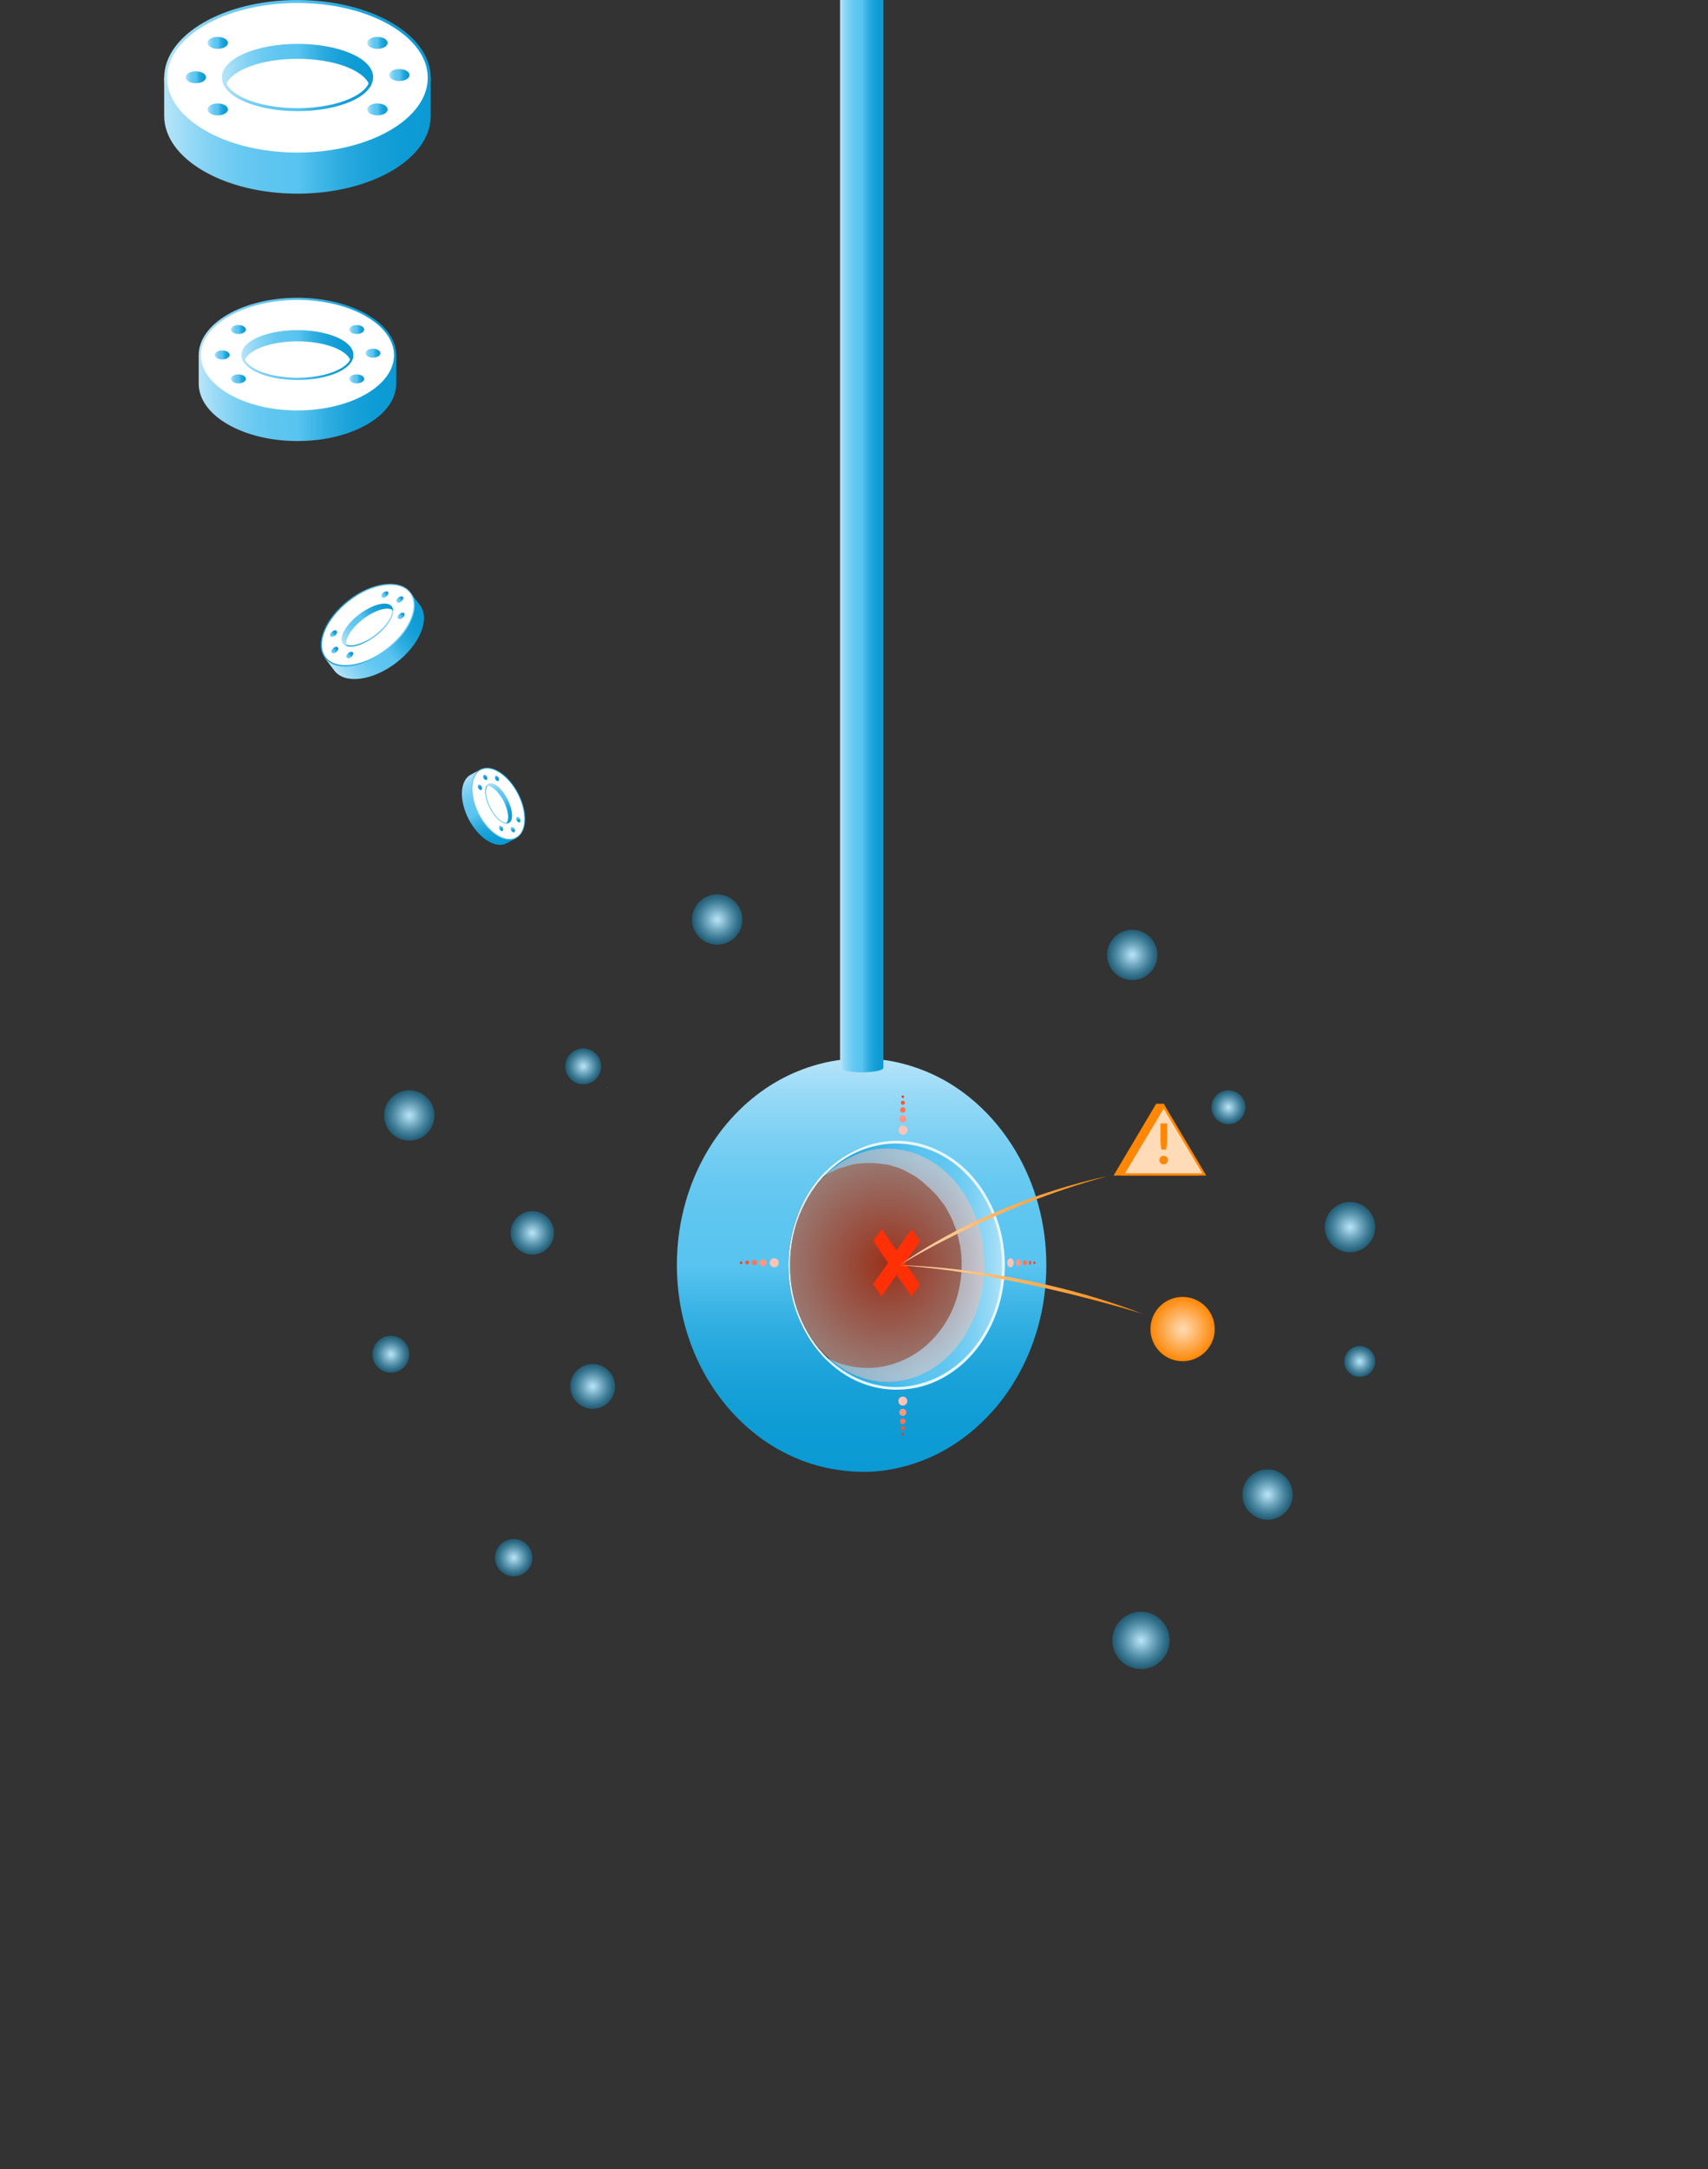 <?xml version="1.0" encoding="utf-8"?>
<!-- Generator: Adobe Illustrator 23.1.0, SVG Export Plug-In . SVG Version: 6.00 Build 0)  -->
<svg version="1.1" id="Clipping_masks" xmlns="http://www.w3.org/2000/svg" xmlns:xlink="http://www.w3.org/1999/xlink" x="0px"
	 y="0px" viewBox="0 0 685.6 870.3" style="enable-background:new 0 0 685.6 870.3;" xml:space="preserve">
<rect x="0" y="0" width="685.6" height="870.3" fill="#333333" stroke="none"/>
<style type="text/css">
	.st0{fill:url(#SVGID_1_);stroke:url(#SVGID_2_);stroke-width:0.875;stroke-miterlimit:10;}
	.st1{fill:#FFFFFF;stroke:url(#SVGID_3_);stroke-width:0.875;}
	.st2{fill:none;stroke:url(#SVGID_4_);stroke-width:0.875;}
	.st3{fill:url(#SVGID_5_);stroke:url(#SVGID_6_);stroke-width:0.875;stroke-miterlimit:10;}
	.st4{fill:url(#SVGID_7_);}
	.st5{fill:url(#SVGID_8_);}
	.st6{fill:url(#SVGID_9_);}
	.st7{fill:url(#SVGID_10_);}
	.st8{fill:url(#SVGID_11_);}
	.st9{fill:url(#SVGID_12_);}
	.st10{fill:url(#SVGID_13_);stroke:url(#SVGID_14_);stroke-width:0.478;stroke-miterlimit:10;}
	.st11{fill:#FFFFFF;stroke:url(#SVGID_15_);stroke-width:0.478;stroke-miterlimit:4;}
	.st12{fill:none;stroke:url(#SVGID_16_);stroke-width:0.478;stroke-miterlimit:4;}
	.st13{fill:url(#SVGID_17_);stroke:url(#SVGID_18_);stroke-width:0.478;stroke-miterlimit:10;}
	.st14{fill:url(#SVGID_19_);}
	.st15{fill:url(#SVGID_20_);}
	.st16{fill:url(#SVGID_21_);}
	.st17{fill:url(#SVGID_22_);}
	.st18{fill:url(#SVGID_23_);}
	.st19{fill:url(#SVGID_24_);}
	.st20{fill:url(#SVGID_25_);stroke:url(#SVGID_26_);stroke-width:0.343;stroke-miterlimit:10;}
	.st21{fill:#FFFFFF;stroke:url(#SVGID_27_);stroke-width:0.343;stroke-miterlimit:4;}
	.st22{fill:none;stroke:url(#SVGID_28_);stroke-width:0.343;stroke-miterlimit:4;}
	.st23{fill:url(#SVGID_29_);stroke:url(#SVGID_30_);stroke-width:0.343;stroke-miterlimit:10;}
	.st24{fill:url(#SVGID_31_);}
	.st25{fill:url(#SVGID_32_);}
	.st26{fill:url(#SVGID_33_);}
	.st27{fill:url(#SVGID_34_);}
	.st28{fill:url(#SVGID_35_);}
	.st29{fill:url(#SVGID_36_);}
	.st30{fill:#A7F4FE;}
	.st31{opacity:0.8;fill:#A7F4FE;enable-background:new    ;}
	.st32{opacity:0.5;fill:#A7F4FE;enable-background:new    ;}
	.st33{opacity:0.4;fill:#A7F4FE;enable-background:new    ;}
	.st34{opacity:0.2;fill:#A7F4FE;enable-background:new    ;}
	.st35{fill:url(#SVGID_37_);}
	.st36{fill:url(#SVGID_38_);}
	.st37{fill:#E7F7FD;}
	.st38{fill:#FFC4B7;}
	.st39{fill:#FF9782;}
	.st40{fill:#FF7457;}
	.st41{fill:#FF5430;}
	.st42{fill:#FF3005;}
	.st43{fill:none;}
	.st44{fill:url(#SVGID_39_);}
	.st45{fill:url(#SVGID_40_);}
	.st46{fill:url(#SVGID_41_);}
	.st47{fill:url(#SVGID_42_);}
	.st48{fill:url(#SVGID_43_);}
	.st49{fill:url(#SVGID_44_);}
	.st50{fill:url(#SVGID_45_);}
	.st51{fill:url(#SVGID_46_);}
	.st52{fill:url(#SVGID_47_);}
	.st53{fill:url(#SVGID_48_);}
	.st54{fill:url(#SVGID_49_);}
	.st55{fill:url(#SVGID_50_);}
	.st56{fill:url(#SVGID_51_);}
	.st57{fill:url(#SVGID_52_);}
	.st58{fill:url(#SVGID_53_);}
	.st59{fill:url(#SVGID_54_);}
	.st60{opacity:0.5;fill:url(#SVGID_55_);enable-background:new    ;}
	.st61{fill:url(#SVGID_56_);}
	.st62{fill:url(#SVGID_57_);}
	.st63{fill:#FF8705;}
	.st64{fill:#FFDCB7;}
	.st65{fill:url(#SVGID_58_);stroke:url(#SVGID_59_);stroke-width:1.182;stroke-miterlimit:10;}
	.st66{fill:#FFFFFF;stroke:url(#SVGID_60_);stroke-width:1.182;}
	.st67{fill:none;stroke:url(#SVGID_61_);stroke-width:1.182;}
	.st68{fill:url(#SVGID_62_);stroke:url(#SVGID_63_);stroke-width:1.182;stroke-miterlimit:10;}
	.st69{fill:url(#SVGID_64_);}
	.st70{fill:url(#SVGID_65_);}
	.st71{fill:url(#SVGID_66_);}
	.st72{fill:url(#SVGID_67_);}
	.st73{fill:url(#SVGID_68_);}
	.st74{fill:url(#SVGID_69_);}
</style>
<g>
	<g>
		
			<linearGradient id="SVGID_1_" gradientUnits="userSpaceOnUse" x1="80.2" y1="738.5" x2="158.6" y2="738.5" gradientTransform="matrix(1 0 0 -1 0 898)">
			<stop  offset="0" style="stop-color:#B6E4F9"/>
			<stop  offset="9.021753e-02" style="stop-color:#97D9F6"/>
			<stop  offset="0.189" style="stop-color:#7CD0F3"/>
			<stop  offset="0.29" style="stop-color:#68C9F1"/>
			<stop  offset="0.393" style="stop-color:#5DC5F0"/>
			<stop  offset="0.5" style="stop-color:#59C4F0"/>
			<stop  offset="0.557" style="stop-color:#48BBEA"/>
			<stop  offset="0.662" style="stop-color:#2DACE0"/>
			<stop  offset="0.771" style="stop-color:#1AA2D9"/>
			<stop  offset="0.882" style="stop-color:#0F9CD5"/>
			<stop  offset="1" style="stop-color:#0B9AD4"/>
		</linearGradient>
		
			<linearGradient id="SVGID_2_" gradientUnits="userSpaceOnUse" x1="79.762" y1="738.281" x2="159.038" y2="738.281" gradientTransform="matrix(1 0 0 -1 0 898)">
			<stop  offset="0" style="stop-color:#B6E4F9"/>
			<stop  offset="9.021753e-02" style="stop-color:#97D9F6"/>
			<stop  offset="0.189" style="stop-color:#7CD0F3"/>
			<stop  offset="0.29" style="stop-color:#68C9F1"/>
			<stop  offset="0.393" style="stop-color:#5DC5F0"/>
			<stop  offset="0.5" style="stop-color:#59C4F0"/>
			<stop  offset="0.557" style="stop-color:#48BBEA"/>
			<stop  offset="0.662" style="stop-color:#2DACE0"/>
			<stop  offset="0.771" style="stop-color:#1AA2D9"/>
			<stop  offset="0.882" style="stop-color:#0F9CD5"/>
			<stop  offset="1" style="stop-color:#0B9AD4"/>
		</linearGradient>
		<path class="st0" d="M119.4,165.1c-21.7,0-39.2-10.1-39.2-22.6v11.4c0,12.5,17.6,22.6,39.2,22.6c21.7,0,39.2-10.1,39.2-22.6v-11.4
			C158.6,155,141.1,165.1,119.4,165.1z"/>
		
			<linearGradient id="SVGID_3_" gradientUnits="userSpaceOnUse" x1="79.762" y1="755.5" x2="159.038" y2="755.5" gradientTransform="matrix(1 0 0 -1 0 898)">
			<stop  offset="0" style="stop-color:#B6E4F9"/>
			<stop  offset="9.021753e-02" style="stop-color:#97D9F6"/>
			<stop  offset="0.189" style="stop-color:#7CD0F3"/>
			<stop  offset="0.29" style="stop-color:#68C9F1"/>
			<stop  offset="0.393" style="stop-color:#5DC5F0"/>
			<stop  offset="0.5" style="stop-color:#59C4F0"/>
			<stop  offset="0.557" style="stop-color:#48BBEA"/>
			<stop  offset="0.662" style="stop-color:#2DACE0"/>
			<stop  offset="0.771" style="stop-color:#1AA2D9"/>
			<stop  offset="0.882" style="stop-color:#0F9CD5"/>
			<stop  offset="1" style="stop-color:#0B9AD4"/>
		</linearGradient>
		<ellipse class="st1" cx="119.4" cy="142.5" rx="39.2" ry="22.6"/>
		
			<linearGradient id="SVGID_4_" gradientUnits="userSpaceOnUse" x1="97.008" y1="755.5" x2="141.883" y2="755.5" gradientTransform="matrix(1 0 0 -1 0 898)">
			<stop  offset="0" style="stop-color:#B6E4F9"/>
			<stop  offset="9.021753e-02" style="stop-color:#97D9F6"/>
			<stop  offset="0.189" style="stop-color:#7CD0F3"/>
			<stop  offset="0.29" style="stop-color:#68C9F1"/>
			<stop  offset="0.393" style="stop-color:#5DC5F0"/>
			<stop  offset="0.5" style="stop-color:#59C4F0"/>
			<stop  offset="0.557" style="stop-color:#48BBEA"/>
			<stop  offset="0.662" style="stop-color:#2DACE0"/>
			<stop  offset="0.771" style="stop-color:#1AA2D9"/>
			<stop  offset="0.882" style="stop-color:#0F9CD5"/>
			<stop  offset="1" style="stop-color:#0B9AD4"/>
		</linearGradient>
		<ellipse class="st2" cx="119.4" cy="142.5" rx="22" ry="9.5"/>
		
			<linearGradient id="SVGID_5_" gradientUnits="userSpaceOnUse" x1="97.445" y1="759.45" x2="141.445" y2="759.45" gradientTransform="matrix(1 0 0 -1 0 898)">
			<stop  offset="0" style="stop-color:#B6E4F9"/>
			<stop  offset="9.021753e-02" style="stop-color:#97D9F6"/>
			<stop  offset="0.189" style="stop-color:#7CD0F3"/>
			<stop  offset="0.29" style="stop-color:#68C9F1"/>
			<stop  offset="0.393" style="stop-color:#5DC5F0"/>
			<stop  offset="0.5" style="stop-color:#59C4F0"/>
			<stop  offset="0.557" style="stop-color:#48BBEA"/>
			<stop  offset="0.662" style="stop-color:#2DACE0"/>
			<stop  offset="0.771" style="stop-color:#1AA2D9"/>
			<stop  offset="0.882" style="stop-color:#0F9CD5"/>
			<stop  offset="1" style="stop-color:#0B9AD4"/>
		</linearGradient>
		
			<linearGradient id="SVGID_6_" gradientUnits="userSpaceOnUse" x1="97.008" y1="759.15" x2="141.883" y2="759.15" gradientTransform="matrix(1 0 0 -1 0 898)">
			<stop  offset="0" style="stop-color:#B6E4F9"/>
			<stop  offset="9.021753e-02" style="stop-color:#97D9F6"/>
			<stop  offset="0.189" style="stop-color:#7CD0F3"/>
			<stop  offset="0.29" style="stop-color:#68C9F1"/>
			<stop  offset="0.393" style="stop-color:#5DC5F0"/>
			<stop  offset="0.5" style="stop-color:#59C4F0"/>
			<stop  offset="0.557" style="stop-color:#48BBEA"/>
			<stop  offset="0.662" style="stop-color:#2DACE0"/>
			<stop  offset="0.771" style="stop-color:#1AA2D9"/>
			<stop  offset="0.882" style="stop-color:#0F9CD5"/>
			<stop  offset="1" style="stop-color:#0B9AD4"/>
		</linearGradient>
		<path class="st3" d="M119.4,136.5c10.7,0,19.7,3.3,21.6,7.7c0.3-0.6,0.4-1.2,0.4-1.8c0-5.2-9.8-9.5-22-9.5c-12.1,0-22,4.2-22,9.5
			c0,0.6,0.1,1.2,0.4,1.8C99.8,139.8,108.7,136.5,119.4,136.5z"/>
	</g>
	
		<linearGradient id="SVGID_7_" gradientUnits="userSpaceOnUse" x1="140.213" y1="746" x2="146.276" y2="746" gradientTransform="matrix(1 0 0 -1 0 898)">
		<stop  offset="0" style="stop-color:#B6E4F9"/>
		<stop  offset="9.021753e-02" style="stop-color:#97D9F6"/>
		<stop  offset="0.189" style="stop-color:#7CD0F3"/>
		<stop  offset="0.29" style="stop-color:#68C9F1"/>
		<stop  offset="0.393" style="stop-color:#5DC5F0"/>
		<stop  offset="0.5" style="stop-color:#59C4F0"/>
		<stop  offset="0.557" style="stop-color:#48BBEA"/>
		<stop  offset="0.662" style="stop-color:#2DACE0"/>
		<stop  offset="0.771" style="stop-color:#1AA2D9"/>
		<stop  offset="0.882" style="stop-color:#0F9CD5"/>
		<stop  offset="1" style="stop-color:#0B9AD4"/>
	</linearGradient>
	<ellipse class="st4" cx="143.2" cy="152" rx="3" ry="1.8"/>
	
		<linearGradient id="SVGID_8_" gradientUnits="userSpaceOnUse" x1="140.213" y1="765.8" x2="146.276" y2="765.8" gradientTransform="matrix(1 0 0 -1 0 898)">
		<stop  offset="0" style="stop-color:#B6E4F9"/>
		<stop  offset="9.021753e-02" style="stop-color:#97D9F6"/>
		<stop  offset="0.189" style="stop-color:#7CD0F3"/>
		<stop  offset="0.29" style="stop-color:#68C9F1"/>
		<stop  offset="0.393" style="stop-color:#5DC5F0"/>
		<stop  offset="0.5" style="stop-color:#59C4F0"/>
		<stop  offset="0.557" style="stop-color:#48BBEA"/>
		<stop  offset="0.662" style="stop-color:#2DACE0"/>
		<stop  offset="0.771" style="stop-color:#1AA2D9"/>
		<stop  offset="0.882" style="stop-color:#0F9CD5"/>
		<stop  offset="1" style="stop-color:#0B9AD4"/>
	</linearGradient>
	<ellipse class="st5" cx="143.2" cy="132.2" rx="3" ry="1.8"/>
	
		<linearGradient id="SVGID_9_" gradientUnits="userSpaceOnUse" x1="146.72" y1="756.3" x2="152.784" y2="756.3" gradientTransform="matrix(1 0 0 -1 0 898)">
		<stop  offset="0" style="stop-color:#B6E4F9"/>
		<stop  offset="9.021753e-02" style="stop-color:#97D9F6"/>
		<stop  offset="0.189" style="stop-color:#7CD0F3"/>
		<stop  offset="0.29" style="stop-color:#68C9F1"/>
		<stop  offset="0.393" style="stop-color:#5DC5F0"/>
		<stop  offset="0.5" style="stop-color:#59C4F0"/>
		<stop  offset="0.557" style="stop-color:#48BBEA"/>
		<stop  offset="0.662" style="stop-color:#2DACE0"/>
		<stop  offset="0.771" style="stop-color:#1AA2D9"/>
		<stop  offset="0.882" style="stop-color:#0F9CD5"/>
		<stop  offset="1" style="stop-color:#0B9AD4"/>
	</linearGradient>
	<ellipse class="st6" cx="149.7" cy="141.7" rx="3" ry="1.8"/>
	
		<linearGradient id="SVGID_10_" gradientUnits="userSpaceOnUse" x1="1740.891" y1="3484.535" x2="1734.827" y2="3484.535" gradientTransform="matrix(-1 0 0 1 1833.6 -3352.335)">
		<stop  offset="0" style="stop-color:#B6E4F9"/>
		<stop  offset="9.021753e-02" style="stop-color:#97D9F6"/>
		<stop  offset="0.189" style="stop-color:#7CD0F3"/>
		<stop  offset="0.29" style="stop-color:#68C9F1"/>
		<stop  offset="0.393" style="stop-color:#5DC5F0"/>
		<stop  offset="0.5" style="stop-color:#59C4F0"/>
		<stop  offset="0.557" style="stop-color:#48BBEA"/>
		<stop  offset="0.662" style="stop-color:#2DACE0"/>
		<stop  offset="0.771" style="stop-color:#1AA2D9"/>
		<stop  offset="0.882" style="stop-color:#0F9CD5"/>
		<stop  offset="1" style="stop-color:#0B9AD4"/>
	</linearGradient>
	<ellipse class="st7" cx="95.7" cy="132.2" rx="3" ry="1.8"/>
	
		<linearGradient id="SVGID_11_" gradientUnits="userSpaceOnUse" x1="1740.891" y1="3504.335" x2="1734.827" y2="3504.335" gradientTransform="matrix(-1 0 0 1 1833.6 -3352.335)">
		<stop  offset="0" style="stop-color:#B6E4F9"/>
		<stop  offset="9.021753e-02" style="stop-color:#97D9F6"/>
		<stop  offset="0.189" style="stop-color:#7CD0F3"/>
		<stop  offset="0.29" style="stop-color:#68C9F1"/>
		<stop  offset="0.393" style="stop-color:#5DC5F0"/>
		<stop  offset="0.5" style="stop-color:#59C4F0"/>
		<stop  offset="0.557" style="stop-color:#48BBEA"/>
		<stop  offset="0.662" style="stop-color:#2DACE0"/>
		<stop  offset="0.771" style="stop-color:#1AA2D9"/>
		<stop  offset="0.882" style="stop-color:#0F9CD5"/>
		<stop  offset="1" style="stop-color:#0B9AD4"/>
	</linearGradient>
	<ellipse class="st8" cx="95.7" cy="152" rx="3" ry="1.8"/>
	
		<linearGradient id="SVGID_12_" gradientUnits="userSpaceOnUse" x1="1747.4" y1="3494.735" x2="1741.336" y2="3494.735" gradientTransform="matrix(-1 0 0 1 1833.6 -3352.335)">
		<stop  offset="0" style="stop-color:#B6E4F9"/>
		<stop  offset="9.021753e-02" style="stop-color:#97D9F6"/>
		<stop  offset="0.189" style="stop-color:#7CD0F3"/>
		<stop  offset="0.29" style="stop-color:#68C9F1"/>
		<stop  offset="0.393" style="stop-color:#5DC5F0"/>
		<stop  offset="0.5" style="stop-color:#59C4F0"/>
		<stop  offset="0.557" style="stop-color:#48BBEA"/>
		<stop  offset="0.662" style="stop-color:#2DACE0"/>
		<stop  offset="0.771" style="stop-color:#1AA2D9"/>
		<stop  offset="0.882" style="stop-color:#0F9CD5"/>
		<stop  offset="1" style="stop-color:#0B9AD4"/>
	</linearGradient>
	<ellipse class="st9" cx="89.2" cy="142.4" rx="3" ry="1.8"/>
</g>
<g>
	<g>
		
			<linearGradient id="SVGID_13_" gradientUnits="userSpaceOnUse" x1="-319.137" y1="1338.233" x2="-276.319" y2="1338.233" gradientTransform="matrix(0.795 -0.607 -0.607 -0.795 1201.914 1141.264)">
			<stop  offset="0" style="stop-color:#B6E4F9"/>
			<stop  offset="9.021753e-02" style="stop-color:#97D9F6"/>
			<stop  offset="0.189" style="stop-color:#7CD0F3"/>
			<stop  offset="0.29" style="stop-color:#68C9F1"/>
			<stop  offset="0.393" style="stop-color:#5DC5F0"/>
			<stop  offset="0.5" style="stop-color:#59C4F0"/>
			<stop  offset="0.557" style="stop-color:#48BBEA"/>
			<stop  offset="0.662" style="stop-color:#2DACE0"/>
			<stop  offset="0.771" style="stop-color:#1AA2D9"/>
			<stop  offset="0.882" style="stop-color:#0F9CD5"/>
			<stop  offset="1" style="stop-color:#0B9AD4"/>
		</linearGradient>
		
			<linearGradient id="SVGID_14_" gradientUnits="userSpaceOnUse" x1="-319.376" y1="1338.114" x2="-276.081" y2="1338.114" gradientTransform="matrix(0.795 -0.607 -0.607 -0.795 1201.914 1141.264)">
			<stop  offset="0" style="stop-color:#B6E4F9"/>
			<stop  offset="9.021753e-02" style="stop-color:#97D9F6"/>
			<stop  offset="0.189" style="stop-color:#7CD0F3"/>
			<stop  offset="0.29" style="stop-color:#68C9F1"/>
			<stop  offset="0.393" style="stop-color:#5DC5F0"/>
			<stop  offset="0.5" style="stop-color:#59C4F0"/>
			<stop  offset="0.557" style="stop-color:#48BBEA"/>
			<stop  offset="0.662" style="stop-color:#2DACE0"/>
			<stop  offset="0.771" style="stop-color:#1AA2D9"/>
			<stop  offset="0.882" style="stop-color:#0F9CD5"/>
			<stop  offset="1" style="stop-color:#0B9AD4"/>
		</linearGradient>
		<path class="st10" d="M155.1,260.7c-9.4,7.2-20.4,8.6-24.5,3.2l3.8,5c4.1,5.4,15.1,4,24.5-3.2s13.6-17.4,9.5-22.8l-3.8-5
			C168.7,243.3,164.5,253.5,155.1,260.7z"/>
		
			<linearGradient id="SVGID_15_" gradientUnits="userSpaceOnUse" x1="475.533" y1="1605.602" x2="518.798" y2="1605.602" gradientTransform="matrix(-0.861 -0.508 -0.508 0.861 1391.837 -878.88)">
			<stop  offset="0" style="stop-color:#B6E4F9"/>
			<stop  offset="9.021753e-02" style="stop-color:#97D9F6"/>
			<stop  offset="0.189" style="stop-color:#7CD0F3"/>
			<stop  offset="0.29" style="stop-color:#68C9F1"/>
			<stop  offset="0.393" style="stop-color:#5DC5F0"/>
			<stop  offset="0.5" style="stop-color:#59C4F0"/>
			<stop  offset="0.557" style="stop-color:#48BBEA"/>
			<stop  offset="0.662" style="stop-color:#2DACE0"/>
			<stop  offset="0.771" style="stop-color:#1AA2D9"/>
			<stop  offset="0.882" style="stop-color:#0F9CD5"/>
			<stop  offset="1" style="stop-color:#0B9AD4"/>
		</linearGradient>
		
			<ellipse transform="matrix(0.795 -0.607 0.607 0.795 -121.939 140.936)" class="st11" cx="147.5" cy="250.8" rx="21.4" ry="12.4"/>
		
			<linearGradient id="SVGID_16_" gradientUnits="userSpaceOnUse" x1="484.931" y1="1605.602" x2="509.401" y2="1605.602" gradientTransform="matrix(-0.861 -0.508 -0.508 0.861 1391.837 -878.88)">
			<stop  offset="0" style="stop-color:#B6E4F9"/>
			<stop  offset="9.021753e-02" style="stop-color:#97D9F6"/>
			<stop  offset="0.189" style="stop-color:#7CD0F3"/>
			<stop  offset="0.29" style="stop-color:#68C9F1"/>
			<stop  offset="0.393" style="stop-color:#5DC5F0"/>
			<stop  offset="0.5" style="stop-color:#59C4F0"/>
			<stop  offset="0.557" style="stop-color:#48BBEA"/>
			<stop  offset="0.662" style="stop-color:#2DACE0"/>
			<stop  offset="0.771" style="stop-color:#1AA2D9"/>
			<stop  offset="0.882" style="stop-color:#0F9CD5"/>
			<stop  offset="1" style="stop-color:#0B9AD4"/>
		</linearGradient>
		
			<ellipse transform="matrix(0.795 -0.607 0.607 0.795 -121.939 140.936)" class="st12" cx="147.5" cy="250.8" rx="12" ry="5.2"/>
		
			<linearGradient id="SVGID_17_" gradientUnits="userSpaceOnUse" x1="-309.688" y1="1349.746" x2="-285.696" y2="1349.746" gradientTransform="matrix(0.795 -0.607 -0.607 -0.795 1201.914 1141.264)">
			<stop  offset="0" style="stop-color:#B6E4F9"/>
			<stop  offset="9.021753e-02" style="stop-color:#97D9F6"/>
			<stop  offset="0.189" style="stop-color:#7CD0F3"/>
			<stop  offset="0.29" style="stop-color:#68C9F1"/>
			<stop  offset="0.393" style="stop-color:#5DC5F0"/>
			<stop  offset="0.5" style="stop-color:#59C4F0"/>
			<stop  offset="0.557" style="stop-color:#48BBEA"/>
			<stop  offset="0.662" style="stop-color:#2DACE0"/>
			<stop  offset="0.771" style="stop-color:#1AA2D9"/>
			<stop  offset="0.882" style="stop-color:#0F9CD5"/>
			<stop  offset="1" style="stop-color:#0B9AD4"/>
		</linearGradient>
		
			<linearGradient id="SVGID_18_" gradientUnits="userSpaceOnUse" x1="-309.927" y1="1349.543" x2="-285.457" y2="1349.543" gradientTransform="matrix(0.795 -0.607 -0.607 -0.795 1201.914 1141.264)">
			<stop  offset="0" style="stop-color:#B6E4F9"/>
			<stop  offset="9.021753e-02" style="stop-color:#97D9F6"/>
			<stop  offset="0.189" style="stop-color:#7CD0F3"/>
			<stop  offset="0.29" style="stop-color:#68C9F1"/>
			<stop  offset="0.393" style="stop-color:#5DC5F0"/>
			<stop  offset="0.5" style="stop-color:#59C4F0"/>
			<stop  offset="0.557" style="stop-color:#48BBEA"/>
			<stop  offset="0.662" style="stop-color:#2DACE0"/>
			<stop  offset="0.771" style="stop-color:#1AA2D9"/>
			<stop  offset="0.882" style="stop-color:#0F9CD5"/>
			<stop  offset="1" style="stop-color:#0B9AD4"/>
		</linearGradient>
		<path class="st13" d="M145.6,248.2c4.7-3.6,9.6-5.1,11.9-3.8c-0.1-0.3-0.2-0.6-0.4-0.9c-1.7-2.3-7.4-0.8-12.7,3.2
			s-8.1,9.1-6.4,11.4c0.2,0.3,0.5,0.5,0.8,0.6C138.2,256.2,140.9,251.8,145.6,248.2z"/>
	</g>
	
		<linearGradient id="SVGID_19_" gradientUnits="userSpaceOnUse" x1="-286.363" y1="1342.424" x2="-283.055" y2="1342.424" gradientTransform="matrix(0.795 -0.607 -0.607 -0.795 1201.914 1141.264)">
		<stop  offset="0" style="stop-color:#B6E4F9"/>
		<stop  offset="9.021753e-02" style="stop-color:#97D9F6"/>
		<stop  offset="0.189" style="stop-color:#7CD0F3"/>
		<stop  offset="0.29" style="stop-color:#68C9F1"/>
		<stop  offset="0.393" style="stop-color:#5DC5F0"/>
		<stop  offset="0.5" style="stop-color:#59C4F0"/>
		<stop  offset="0.557" style="stop-color:#48BBEA"/>
		<stop  offset="0.662" style="stop-color:#2DACE0"/>
		<stop  offset="0.771" style="stop-color:#1AA2D9"/>
		<stop  offset="0.882" style="stop-color:#0F9CD5"/>
		<stop  offset="1" style="stop-color:#0B9AD4"/>
	</linearGradient>
	<path class="st14" d="M162.3,246.1c0.3,0.4,0,1.2-0.7,1.8s-1.6,0.7-1.9,0.2c-0.3-0.4,0-1.2,0.7-1.8S162,245.6,162.3,246.1z"/>
	
		<linearGradient id="SVGID_20_" gradientUnits="userSpaceOnUse" x1="-286.363" y1="1353.203" x2="-283.055" y2="1353.203" gradientTransform="matrix(0.795 -0.607 -0.607 -0.795 1201.914 1141.264)">
		<stop  offset="0" style="stop-color:#B6E4F9"/>
		<stop  offset="9.021753e-02" style="stop-color:#97D9F6"/>
		<stop  offset="0.189" style="stop-color:#7CD0F3"/>
		<stop  offset="0.29" style="stop-color:#68C9F1"/>
		<stop  offset="0.393" style="stop-color:#5DC5F0"/>
		<stop  offset="0.5" style="stop-color:#59C4F0"/>
		<stop  offset="0.557" style="stop-color:#48BBEA"/>
		<stop  offset="0.662" style="stop-color:#2DACE0"/>
		<stop  offset="0.771" style="stop-color:#1AA2D9"/>
		<stop  offset="0.882" style="stop-color:#0F9CD5"/>
		<stop  offset="1" style="stop-color:#0B9AD4"/>
	</linearGradient>
	<path class="st15" d="M155.8,237.5c0.3,0.4,0,1.2-0.7,1.8s-1.6,0.7-1.9,0.2c-0.3-0.4,0-1.2,0.7-1.8
		C154.6,237.2,155.5,237.1,155.8,237.5z"/>
	
		<linearGradient id="SVGID_21_" gradientUnits="userSpaceOnUse" x1="-282.812" y1="1347.972" x2="-279.504" y2="1347.972" gradientTransform="matrix(0.795 -0.607 -0.607 -0.795 1201.914 1141.264)">
		<stop  offset="0" style="stop-color:#B6E4F9"/>
		<stop  offset="9.021753e-02" style="stop-color:#97D9F6"/>
		<stop  offset="0.189" style="stop-color:#7CD0F3"/>
		<stop  offset="0.29" style="stop-color:#68C9F1"/>
		<stop  offset="0.393" style="stop-color:#5DC5F0"/>
		<stop  offset="0.5" style="stop-color:#59C4F0"/>
		<stop  offset="0.557" style="stop-color:#48BBEA"/>
		<stop  offset="0.662" style="stop-color:#2DACE0"/>
		<stop  offset="0.771" style="stop-color:#1AA2D9"/>
		<stop  offset="0.882" style="stop-color:#0F9CD5"/>
		<stop  offset="1" style="stop-color:#0B9AD4"/>
	</linearGradient>
	<path class="st16" d="M161.8,239.5c0.3,0.4,0,1.2-0.7,1.8s-1.6,0.7-1.9,0.2c-0.3-0.4,0-1.2,0.7-1.8
		C160.6,239.2,161.5,239.1,161.8,239.5z"/>
	
		<linearGradient id="SVGID_22_" gradientUnits="userSpaceOnUse" x1="2145.883" y1="2897.24" x2="2142.574" y2="2897.24" gradientTransform="matrix(-0.795 0.607 0.607 0.795 80.114 -3349.666)">
		<stop  offset="0" style="stop-color:#B6E4F9"/>
		<stop  offset="9.021753e-02" style="stop-color:#97D9F6"/>
		<stop  offset="0.189" style="stop-color:#7CD0F3"/>
		<stop  offset="0.29" style="stop-color:#68C9F1"/>
		<stop  offset="0.393" style="stop-color:#5DC5F0"/>
		<stop  offset="0.5" style="stop-color:#59C4F0"/>
		<stop  offset="0.557" style="stop-color:#48BBEA"/>
		<stop  offset="0.662" style="stop-color:#2DACE0"/>
		<stop  offset="0.771" style="stop-color:#1AA2D9"/>
		<stop  offset="0.882" style="stop-color:#0F9CD5"/>
		<stop  offset="1" style="stop-color:#0B9AD4"/>
	</linearGradient>
	<path class="st17" d="M132.6,255.2c-0.3-0.4,0-1.2,0.7-1.8s1.6-0.7,1.9-0.2c0.3,0.4,0,1.2-0.7,1.8
		C133.7,255.5,132.9,255.7,132.6,255.2z"/>
	
		<linearGradient id="SVGID_23_" gradientUnits="userSpaceOnUse" x1="2145.883" y1="2908.022" x2="2142.574" y2="2908.022" gradientTransform="matrix(-0.795 0.607 0.607 0.795 80.114 -3349.666)">
		<stop  offset="0" style="stop-color:#B6E4F9"/>
		<stop  offset="9.021753e-02" style="stop-color:#97D9F6"/>
		<stop  offset="0.189" style="stop-color:#7CD0F3"/>
		<stop  offset="0.29" style="stop-color:#68C9F1"/>
		<stop  offset="0.393" style="stop-color:#5DC5F0"/>
		<stop  offset="0.5" style="stop-color:#59C4F0"/>
		<stop  offset="0.557" style="stop-color:#48BBEA"/>
		<stop  offset="0.662" style="stop-color:#2DACE0"/>
		<stop  offset="0.771" style="stop-color:#1AA2D9"/>
		<stop  offset="0.882" style="stop-color:#0F9CD5"/>
		<stop  offset="1" style="stop-color:#0B9AD4"/>
	</linearGradient>
	<path class="st18" d="M139.1,263.8c-0.3-0.4,0-1.2,0.7-1.8c0.7-0.6,1.6-0.7,1.9-0.2c0.3,0.4,0,1.2-0.7,1.8S139.4,264.2,139.1,263.8
		z"/>
	
		<linearGradient id="SVGID_24_" gradientUnits="userSpaceOnUse" x1="2149.434" y1="2902.791" x2="2146.125" y2="2902.791" gradientTransform="matrix(-0.795 0.607 0.607 0.795 80.114 -3349.666)">
		<stop  offset="0" style="stop-color:#B6E4F9"/>
		<stop  offset="9.021753e-02" style="stop-color:#97D9F6"/>
		<stop  offset="0.189" style="stop-color:#7CD0F3"/>
		<stop  offset="0.29" style="stop-color:#68C9F1"/>
		<stop  offset="0.393" style="stop-color:#5DC5F0"/>
		<stop  offset="0.5" style="stop-color:#59C4F0"/>
		<stop  offset="0.557" style="stop-color:#48BBEA"/>
		<stop  offset="0.662" style="stop-color:#2DACE0"/>
		<stop  offset="0.771" style="stop-color:#1AA2D9"/>
		<stop  offset="0.882" style="stop-color:#0F9CD5"/>
		<stop  offset="1" style="stop-color:#0B9AD4"/>
	</linearGradient>
	<path class="st19" d="M133.1,261.8c-0.3-0.4,0-1.2,0.7-1.8c0.7-0.6,1.6-0.7,1.9-0.2c0.3,0.4,0,1.2-0.7,1.8S133.5,262.2,133.1,261.8
		z"/>
</g>
<g>
	<g>
		
			<linearGradient id="SVGID_25_" gradientUnits="userSpaceOnUse" x1="1473.909" y1="331.981" x2="1504.664" y2="331.981" gradientTransform="matrix(0.459 0.888 0.888 -0.459 -784.843 -844.803)">
			<stop  offset="0" style="stop-color:#B6E4F9"/>
			<stop  offset="9.021753e-02" style="stop-color:#97D9F6"/>
			<stop  offset="0.189" style="stop-color:#7CD0F3"/>
			<stop  offset="0.29" style="stop-color:#68C9F1"/>
			<stop  offset="0.393" style="stop-color:#5DC5F0"/>
			<stop  offset="0.5" style="stop-color:#59C4F0"/>
			<stop  offset="0.557" style="stop-color:#48BBEA"/>
			<stop  offset="0.662" style="stop-color:#2DACE0"/>
			<stop  offset="0.771" style="stop-color:#1AA2D9"/>
			<stop  offset="0.882" style="stop-color:#0F9CD5"/>
			<stop  offset="1" style="stop-color:#0B9AD4"/>
		</linearGradient>
		
			<linearGradient id="SVGID_26_" gradientUnits="userSpaceOnUse" x1="1473.738" y1="331.896" x2="1504.836" y2="331.896" gradientTransform="matrix(0.459 0.888 0.888 -0.459 -784.843 -844.803)">
			<stop  offset="0" style="stop-color:#B6E4F9"/>
			<stop  offset="9.021753e-02" style="stop-color:#97D9F6"/>
			<stop  offset="0.189" style="stop-color:#7CD0F3"/>
			<stop  offset="0.29" style="stop-color:#68C9F1"/>
			<stop  offset="0.393" style="stop-color:#5DC5F0"/>
			<stop  offset="0.5" style="stop-color:#59C4F0"/>
			<stop  offset="0.557" style="stop-color:#48BBEA"/>
			<stop  offset="0.662" style="stop-color:#2DACE0"/>
			<stop  offset="0.771" style="stop-color:#1AA2D9"/>
			<stop  offset="0.882" style="stop-color:#0F9CD5"/>
			<stop  offset="1" style="stop-color:#0B9AD4"/>
		</linearGradient>
		<path class="st20" d="M192.3,326.5c-3.9-7.5-3.5-15.5,0.8-17.7l-4,2.1c-4.4,2.3-4.7,10.2-0.8,17.7s10.6,11.8,14.9,9.6l4-2.1
			C202.9,338.3,196.2,334,192.3,326.5z"/>
		
			<linearGradient id="SVGID_27_" gradientUnits="userSpaceOnUse" x1="1087.685" y1="849.383" x2="1118.767" y2="849.383" gradientTransform="matrix(0.943 -0.332 -0.332 -0.943 -558.325 1489.8)">
			<stop  offset="0" style="stop-color:#B6E4F9"/>
			<stop  offset="9.021753e-02" style="stop-color:#97D9F6"/>
			<stop  offset="0.189" style="stop-color:#7CD0F3"/>
			<stop  offset="0.29" style="stop-color:#68C9F1"/>
			<stop  offset="0.393" style="stop-color:#5DC5F0"/>
			<stop  offset="0.5" style="stop-color:#59C4F0"/>
			<stop  offset="0.557" style="stop-color:#48BBEA"/>
			<stop  offset="0.662" style="stop-color:#2DACE0"/>
			<stop  offset="0.771" style="stop-color:#1AA2D9"/>
			<stop  offset="0.882" style="stop-color:#0F9CD5"/>
			<stop  offset="1" style="stop-color:#0B9AD4"/>
		</linearGradient>
		
			<ellipse transform="matrix(0.888 -0.459 0.459 0.888 -125.737 128.01)" class="st21" cx="200.2" cy="322.4" rx="8.9" ry="15.4"/>
		
			<linearGradient id="SVGID_28_" gradientUnits="userSpaceOnUse" x1="1094.436" y1="849.383" x2="1112.015" y2="849.383" gradientTransform="matrix(0.943 -0.332 -0.332 -0.943 -558.325 1489.8)">
			<stop  offset="0" style="stop-color:#B6E4F9"/>
			<stop  offset="9.021753e-02" style="stop-color:#97D9F6"/>
			<stop  offset="0.189" style="stop-color:#7CD0F3"/>
			<stop  offset="0.29" style="stop-color:#68C9F1"/>
			<stop  offset="0.393" style="stop-color:#5DC5F0"/>
			<stop  offset="0.5" style="stop-color:#59C4F0"/>
			<stop  offset="0.557" style="stop-color:#48BBEA"/>
			<stop  offset="0.662" style="stop-color:#2DACE0"/>
			<stop  offset="0.771" style="stop-color:#1AA2D9"/>
			<stop  offset="0.882" style="stop-color:#0F9CD5"/>
			<stop  offset="1" style="stop-color:#0B9AD4"/>
		</linearGradient>
		
			<ellipse transform="matrix(0.888 -0.459 0.459 0.888 -125.737 128.01)" class="st22" cx="200.2" cy="322.4" rx="3.7" ry="8.6"/>
		
			<linearGradient id="SVGID_29_" gradientUnits="userSpaceOnUse" x1="1480.66" y1="340.272" x2="1497.896" y2="340.272" gradientTransform="matrix(0.459 0.888 0.888 -0.459 -784.843 -844.803)">
			<stop  offset="0" style="stop-color:#B6E4F9"/>
			<stop  offset="9.021753e-02" style="stop-color:#97D9F6"/>
			<stop  offset="0.189" style="stop-color:#7CD0F3"/>
			<stop  offset="0.29" style="stop-color:#68C9F1"/>
			<stop  offset="0.393" style="stop-color:#5DC5F0"/>
			<stop  offset="0.5" style="stop-color:#59C4F0"/>
			<stop  offset="0.557" style="stop-color:#48BBEA"/>
			<stop  offset="0.662" style="stop-color:#2DACE0"/>
			<stop  offset="0.771" style="stop-color:#1AA2D9"/>
			<stop  offset="0.882" style="stop-color:#0F9CD5"/>
			<stop  offset="1" style="stop-color:#0B9AD4"/>
		</linearGradient>
		
			<linearGradient id="SVGID_30_" gradientUnits="userSpaceOnUse" x1="1480.489" y1="340.16" x2="1498.068" y2="340.16" gradientTransform="matrix(0.459 0.888 0.888 -0.459 -784.843 -844.803)">
			<stop  offset="0" style="stop-color:#B6E4F9"/>
			<stop  offset="9.021753e-02" style="stop-color:#97D9F6"/>
			<stop  offset="0.189" style="stop-color:#7CD0F3"/>
			<stop  offset="0.29" style="stop-color:#68C9F1"/>
			<stop  offset="0.393" style="stop-color:#5DC5F0"/>
			<stop  offset="0.5" style="stop-color:#59C4F0"/>
			<stop  offset="0.557" style="stop-color:#48BBEA"/>
			<stop  offset="0.662" style="stop-color:#2DACE0"/>
			<stop  offset="0.771" style="stop-color:#1AA2D9"/>
			<stop  offset="0.882" style="stop-color:#0F9CD5"/>
			<stop  offset="1" style="stop-color:#0B9AD4"/>
		</linearGradient>
		<path class="st23" d="M202.3,321.3c1.9,3.7,2.4,7.4,1.2,8.9c0.2,0,0.5-0.1,0.7-0.2c1.8-0.9,1.5-5.1-0.7-9.4
			c-2.2-4.2-5.4-6.9-7.3-6c-0.2,0.1-0.4,0.3-0.5,0.5C197.6,315.1,200.3,317.6,202.3,321.3z"/>
	</g>
	
		<linearGradient id="SVGID_31_" gradientUnits="userSpaceOnUse" x1="1497.408" y1="334.993" x2="1499.783" y2="334.993" gradientTransform="matrix(0.459 0.888 0.888 -0.459 -784.843 -844.803)">
		<stop  offset="0" style="stop-color:#B6E4F9"/>
		<stop  offset="9.021753e-02" style="stop-color:#97D9F6"/>
		<stop  offset="0.189" style="stop-color:#7CD0F3"/>
		<stop  offset="0.29" style="stop-color:#68C9F1"/>
		<stop  offset="0.393" style="stop-color:#5DC5F0"/>
		<stop  offset="0.5" style="stop-color:#59C4F0"/>
		<stop  offset="0.557" style="stop-color:#48BBEA"/>
		<stop  offset="0.662" style="stop-color:#2DACE0"/>
		<stop  offset="0.771" style="stop-color:#1AA2D9"/>
		<stop  offset="0.882" style="stop-color:#0F9CD5"/>
		<stop  offset="1" style="stop-color:#0B9AD4"/>
	</linearGradient>
	<path class="st24" d="M201.7,333.4c-0.3,0.2-0.9-0.2-1.2-0.7c-0.3-0.6-0.3-1.2,0.1-1.4c0.3-0.2,0.9,0.2,1.2,0.7
		S202,333.3,201.7,333.4z"/>
	
		<linearGradient id="SVGID_32_" gradientUnits="userSpaceOnUse" x1="1497.408" y1="342.73" x2="1499.784" y2="342.73" gradientTransform="matrix(0.459 0.888 0.888 -0.459 -784.843 -844.803)">
		<stop  offset="0" style="stop-color:#B6E4F9"/>
		<stop  offset="9.021753e-02" style="stop-color:#97D9F6"/>
		<stop  offset="0.189" style="stop-color:#7CD0F3"/>
		<stop  offset="0.29" style="stop-color:#68C9F1"/>
		<stop  offset="0.393" style="stop-color:#5DC5F0"/>
		<stop  offset="0.5" style="stop-color:#59C4F0"/>
		<stop  offset="0.557" style="stop-color:#48BBEA"/>
		<stop  offset="0.662" style="stop-color:#2DACE0"/>
		<stop  offset="0.771" style="stop-color:#1AA2D9"/>
		<stop  offset="0.882" style="stop-color:#0F9CD5"/>
		<stop  offset="1" style="stop-color:#0B9AD4"/>
	</linearGradient>
	<path class="st25" d="M208.6,329.9c-0.3,0.2-0.9-0.2-1.2-0.7c-0.3-0.6-0.3-1.2,0.1-1.4c0.3-0.2,0.9,0.2,1.2,0.7
		S208.9,329.7,208.6,329.9z"/>
	
		<linearGradient id="SVGID_33_" gradientUnits="userSpaceOnUse" x1="1499.959" y1="338.937" x2="1502.336" y2="338.937" gradientTransform="matrix(0.459 0.888 0.888 -0.459 -784.843 -844.803)">
		<stop  offset="0" style="stop-color:#B6E4F9"/>
		<stop  offset="9.021753e-02" style="stop-color:#97D9F6"/>
		<stop  offset="0.189" style="stop-color:#7CD0F3"/>
		<stop  offset="0.29" style="stop-color:#68C9F1"/>
		<stop  offset="0.393" style="stop-color:#5DC5F0"/>
		<stop  offset="0.5" style="stop-color:#59C4F0"/>
		<stop  offset="0.557" style="stop-color:#48BBEA"/>
		<stop  offset="0.662" style="stop-color:#2DACE0"/>
		<stop  offset="0.771" style="stop-color:#1AA2D9"/>
		<stop  offset="0.882" style="stop-color:#0F9CD5"/>
		<stop  offset="1" style="stop-color:#0B9AD4"/>
	</linearGradient>
	<path class="st26" d="M206.4,333.9c-0.3,0.2-0.9-0.2-1.2-0.7c-0.3-0.6-0.3-1.2,0.1-1.4c0.3-0.2,0.9,0.2,1.2,0.7
		C206.8,333.1,206.8,333.7,206.4,333.9z"/>
	
		<linearGradient id="SVGID_34_" gradientUnits="userSpaceOnUse" x1="354.813" y1="3907.688" x2="352.436" y2="3907.688" gradientTransform="matrix(-0.459 -0.888 -0.888 0.459 3832.742 -1168.798)">
		<stop  offset="0" style="stop-color:#B6E4F9"/>
		<stop  offset="9.021753e-02" style="stop-color:#97D9F6"/>
		<stop  offset="0.189" style="stop-color:#7CD0F3"/>
		<stop  offset="0.29" style="stop-color:#68C9F1"/>
		<stop  offset="0.393" style="stop-color:#5DC5F0"/>
		<stop  offset="0.5" style="stop-color:#59C4F0"/>
		<stop  offset="0.557" style="stop-color:#48BBEA"/>
		<stop  offset="0.662" style="stop-color:#2DACE0"/>
		<stop  offset="0.771" style="stop-color:#1AA2D9"/>
		<stop  offset="0.882" style="stop-color:#0F9CD5"/>
		<stop  offset="1" style="stop-color:#0B9AD4"/>
	</linearGradient>
	<path class="st27" d="M198.9,311.2c0.3-0.2,0.9,0.2,1.2,0.7c0.3,0.6,0.3,1.2-0.1,1.4c-0.3,0.2-0.9-0.2-1.2-0.7
		C198.6,312,198.6,311.4,198.9,311.2z"/>
	
		<linearGradient id="SVGID_35_" gradientUnits="userSpaceOnUse" x1="354.813" y1="3915.382" x2="352.436" y2="3915.382" gradientTransform="matrix(-0.459 -0.888 -0.888 0.459 3832.742 -1168.798)">
		<stop  offset="0" style="stop-color:#B6E4F9"/>
		<stop  offset="9.021753e-02" style="stop-color:#97D9F6"/>
		<stop  offset="0.189" style="stop-color:#7CD0F3"/>
		<stop  offset="0.29" style="stop-color:#68C9F1"/>
		<stop  offset="0.393" style="stop-color:#5DC5F0"/>
		<stop  offset="0.5" style="stop-color:#59C4F0"/>
		<stop  offset="0.557" style="stop-color:#48BBEA"/>
		<stop  offset="0.662" style="stop-color:#2DACE0"/>
		<stop  offset="0.771" style="stop-color:#1AA2D9"/>
		<stop  offset="0.882" style="stop-color:#0F9CD5"/>
		<stop  offset="1" style="stop-color:#0B9AD4"/>
	</linearGradient>
	<path class="st28" d="M192.1,314.8c0.3-0.2,0.9,0.2,1.2,0.7s0.3,1.2-0.1,1.4c-0.3,0.2-0.9-0.2-1.2-0.7S191.7,315,192.1,314.8z"/>
	
		<linearGradient id="SVGID_36_" gradientUnits="userSpaceOnUse" x1="357.364" y1="3911.679" x2="354.987" y2="3911.679" gradientTransform="matrix(-0.459 -0.888 -0.888 0.459 3832.742 -1168.798)">
		<stop  offset="0" style="stop-color:#B6E4F9"/>
		<stop  offset="9.021753e-02" style="stop-color:#97D9F6"/>
		<stop  offset="0.189" style="stop-color:#7CD0F3"/>
		<stop  offset="0.29" style="stop-color:#68C9F1"/>
		<stop  offset="0.393" style="stop-color:#5DC5F0"/>
		<stop  offset="0.5" style="stop-color:#59C4F0"/>
		<stop  offset="0.557" style="stop-color:#48BBEA"/>
		<stop  offset="0.662" style="stop-color:#2DACE0"/>
		<stop  offset="0.771" style="stop-color:#1AA2D9"/>
		<stop  offset="0.882" style="stop-color:#0F9CD5"/>
		<stop  offset="1" style="stop-color:#0B9AD4"/>
	</linearGradient>
	<path class="st29" d="M194.2,310.8c0.3-0.2,0.9,0.2,1.2,0.7c0.3,0.6,0.3,1.2-0.1,1.4c-0.3,0.2-0.9-0.2-1.2-0.7
		C193.8,311.6,193.9,311,194.2,310.8z"/>
</g>
<g>
	<g>
		<path class="st30" d="M310.8,508.4c-1,0-1.8-0.8-1.8-1.8s0.8-1.8,1.8-1.8s1.8,0.8,1.8,1.8S311.8,508.4,310.8,508.4z"/>
		<circle class="st31" cx="306.3" cy="506.6" r="1.4"/>
		<path class="st32" d="M302.8,507.6c-0.6,0-1.1-0.5-1.1-1.1s0.5-1.1,1.1-1.1s1.1,0.5,1.1,1.1C303.8,507.2,303.3,507.6,302.8,507.6z
			"/>
		<path class="st33" d="M299.9,507.3c-0.4,0-0.8-0.3-0.8-0.8c0-0.4,0.3-0.8,0.8-0.8s0.8,0.3,0.8,0.8
			C300.6,507,300.3,507.3,299.9,507.3z"/>
		<path class="st34" d="M297.5,507.1c-0.3,0-0.5-0.2-0.5-0.5s0.2-0.5,0.5-0.5s0.5,0.2,0.5,0.5C298,506.8,297.8,507.1,297.5,507.1z"
			/>
	</g>
	<g>
		<path class="st30" d="M360.7,453.4c0-1,0.8-1.8,1.8-1.8s1.8,0.8,1.8,1.8s-0.8,1.8-1.8,1.8S360.7,454.3,360.7,453.4z"/>
		<circle class="st31" cx="362.4" cy="448.9" r="1.4"/>
		<circle class="st32" cx="362.4" cy="445.3" r="1.1"/>
		<circle class="st33" cx="362.4" cy="442.4" r="0.8"/>
		<circle class="st34" cx="362.4" cy="440" r="0.5"/>
	</g>
	<g>
		<path class="st30" d="M364.2,562.1c0,1-0.8,1.8-1.8,1.8s-1.8-0.8-1.8-1.8s0.8-1.8,1.8-1.8S364.2,561.1,364.2,562.1z"/>
		<circle class="st31" cx="362.4" cy="566.6" r="1.4"/>
		<circle class="st32" cx="362.4" cy="570.2" r="1.1"/>
		<circle class="st33" cx="362.4" cy="573" r="0.8"/>
		<circle class="st34" cx="362.4" cy="575.4" r="0.5"/>
	</g>
	<g>
		<path class="st30" d="M405.6,504.8c0.7,0,1.3,0.8,1.3,1.8s-0.6,1.8-1.3,1.8c-0.7,0-1.3-0.8-1.3-1.8
			C404.3,505.6,404.9,504.8,405.6,504.8z"/>
		<ellipse class="st31" cx="408.8" cy="506.6" rx="1" ry="1.4"/>
		<path class="st32" d="M411.4,505.5c0.4,0,0.8,0.5,0.8,1.1s-0.3,1.1-0.8,1.1c-0.4,0-0.8-0.5-0.8-1.1S411,505.5,411.4,505.5z"/>
		<path class="st33" d="M413.5,505.8c0.3,0,0.5,0.3,0.5,0.8c0,0.4-0.2,0.8-0.5,0.8s-0.5-0.3-0.5-0.8
			C412.9,506.1,413.2,505.8,413.5,505.8z"/>
		<path class="st34" d="M415.2,506.1c0.2,0,0.4,0.2,0.4,0.5s-0.2,0.5-0.4,0.5c-0.2,0-0.4-0.2-0.4-0.5
			C414.8,506.3,415,506.1,415.2,506.1z"/>
	</g>
</g>
<linearGradient id="SVGID_37_" gradientUnits="userSpaceOnUse" x1="2166.35" y1="523.231" x2="2166.35" y2="442.318" gradientTransform="matrix(0 1 1 0 -119.231 -1658.519)">
	<stop  offset="0" style="stop-color:#B6E4F9"/>
	<stop  offset="7.845725e-02" style="stop-color:#97D9F6"/>
	<stop  offset="0.165" style="stop-color:#7CD0F3"/>
	<stop  offset="0.252" style="stop-color:#68C9F1"/>
	<stop  offset="0.342" style="stop-color:#5DC5F0"/>
	<stop  offset="0.435" style="stop-color:#59C4F0"/>
	<stop  offset="0.749" style="stop-color:#2BABE0"/>
	<stop  offset="1" style="stop-color:#0B9AD4"/>
</linearGradient>
<path class="st35" d="M368,557.5c5.7-1.2,10.9-3.7,15.5-7c4.3-3.2,8.1-7.1,11.2-11.7c3-4.4,5.3-9.3,6.9-14.6
	c1.6-5.2,2.4-10.8,2.4-16.6c0-0.7,0-1.3,0-2c0-0.1,0-0.2,0-0.3c0-0.1,0-0.2,0-0.3c0-0.5-0.1-1.1-0.1-1.6c0-0.1,0-0.2,0-0.3
	c0-0.2,0-0.5-0.1-0.7c-0.1-0.9-0.2-1.7-0.3-2.5c0-0.2-0.1-0.4-0.1-0.6c0-0.1,0-0.2,0-0.3c-0.1-0.5-0.2-1-0.3-1.6
	c0-0.1,0-0.2-0.1-0.3c0-0.1,0-0.2-0.1-0.3c-0.1-0.6-0.2-1.1-0.3-1.7c0-0.1,0-0.2-0.1-0.2v-0.1c-0.1-0.5-0.3-1.1-0.4-1.6
	c0-0.1-0.1-0.3-0.1-0.4c0-0.2-0.1-0.4-0.1-0.6c-0.1-0.4-0.2-0.7-0.3-1.1V491l0,0c-0.1-0.4-0.3-0.9-0.4-1.3c0-0.1-0.1-0.3-0.1-0.4
	s-0.1-0.3-0.1-0.4c-0.2-0.6-0.4-1.1-0.6-1.7l0,0c0,0,0,0,0-0.1c-0.2-0.6-0.4-1.1-0.7-1.6c0-0.1-0.1-0.2-0.1-0.3
	c0-0.1-0.1-0.2-0.1-0.3c-0.2-0.4-0.4-0.9-0.6-1.3c0-0.1-0.1-0.1-0.1-0.2c-0.1-0.3-0.3-0.6-0.4-0.9c-0.1-0.2-0.2-0.4-0.3-0.6
	c-0.1-0.1-0.1-0.2-0.2-0.3c-0.2-0.5-0.5-0.9-0.8-1.4c0-0.1-0.1-0.1-0.1-0.2c-0.1-0.1-0.1-0.2-0.2-0.3c-0.3-0.5-0.5-0.9-0.8-1.3
	c-0.1-0.1-0.1-0.2-0.2-0.3c0-0.1-0.1-0.1-0.1-0.2c-0.2-0.3-0.4-0.6-0.5-0.8c-0.1-0.2-0.2-0.4-0.4-0.6c0,0,0-0.1-0.1-0.1
	c-0.3-0.4-0.6-0.9-0.9-1.3c-0.1-0.1-0.1-0.2-0.2-0.3l0,0c-0.4-0.5-0.8-1-1.2-1.5c-0.1-0.1-0.2-0.2-0.3-0.3c-0.3-0.4-0.6-0.7-0.9-1.1
	l-0.1-0.1c-0.2-0.2-0.3-0.3-0.5-0.5c-0.3-0.3-0.6-0.6-0.9-0.9c-0.2-0.2-0.4-0.4-0.5-0.5c-0.2-0.2-0.4-0.4-0.7-0.7
	c-0.1-0.1-0.1-0.1-0.2-0.2c-0.2-0.2-0.4-0.4-0.6-0.6c-0.3-0.3-0.6-0.5-0.8-0.8c-0.2-0.2-0.4-0.4-0.7-0.6c-0.2-0.2-0.4-0.3-0.5-0.5
	c-0.1-0.1-0.2-0.1-0.3-0.2c-0.3-0.2-0.5-0.4-0.8-0.6s-0.5-0.4-0.8-0.6c-0.1-0.1-0.2-0.1-0.3-0.2c-0.3-0.2-0.7-0.5-1-0.7
	c0,0,0,0-0.1,0c0,0-0.1,0-0.1-0.1c-0.5-0.3-1-0.7-1.5-1c-0.1,0-0.1-0.1-0.2-0.1c-0.5-0.3-1.1-0.6-1.6-0.9c0,0,0,0-0.1,0
	c-0.2-0.1-0.3-0.2-0.5-0.3c-0.1-0.1-0.2-0.1-0.3-0.2c-0.2-0.1-0.4-0.2-0.6-0.3c-0.1,0-0.2-0.1-0.3-0.1c-0.2-0.1-0.5-0.2-0.7-0.3
	c-0.1,0-0.2-0.1-0.3-0.1c-0.2-0.1-0.5-0.2-0.7-0.3c-0.1,0-0.2-0.1-0.2-0.1s0,0-0.1,0c-0.2-0.1-0.4-0.2-0.6-0.3
	c-0.1,0-0.2-0.1-0.3-0.1c-0.2-0.1-0.5-0.2-0.7-0.3c-0.1,0-0.2-0.1-0.3-0.1c-0.2-0.1-0.4-0.2-0.7-0.2c-0.1,0-0.2-0.1-0.4-0.1
	c-0.2-0.1-0.4-0.1-0.6-0.2c-0.1,0-0.3-0.1-0.4-0.1l0,0c-0.3-0.1-0.5-0.1-0.8-0.2h-0.1c-0.1,0-0.2,0-0.2-0.1c-0.1,0-0.3-0.1-0.4-0.1
	s-0.2-0.1-0.3-0.1c-0.1,0-0.2,0-0.3-0.1c-0.1,0-0.1,0-0.2,0c-0.3-0.1-0.5-0.1-0.8-0.2c-0.5-0.1-1-0.2-1.4-0.3c-0.1,0-0.3,0-0.4-0.1
	c-0.3-0.1-0.7-0.1-1-0.2c-0.1,0-0.2,0-0.3,0c-0.1,0-0.1,0-0.2,0c-0.4-0.1-0.8-0.1-1.2-0.1c-0.1,0-0.1,0-0.2,0c-0.5,0-1-0.1-1.4-0.1
	h-0.1c-0.1,0-0.2,0-0.3,0c-0.4,0-0.7,0-1.1,0c-0.1,0-0.3,0-0.4,0c-0.4,0-0.8,0-1.2,0c-0.1,0-0.1,0-0.2,0l0,0c0,0,0,0-0.1,0
	c-0.5,0-0.9,0-1.4,0.1c-0.1,0-0.3,0-0.4,0c-0.4,0-0.7,0.1-1.1,0.1c-0.1,0-0.2,0-0.2,0c-0.1,0-0.2,0-0.2,0c-0.3,0-0.6,0.1-0.9,0.1
	c-0.2,0-0.3,0-0.5,0.1c-0.3,0.1-0.6,0.1-0.9,0.2c-0.1,0-0.2,0-0.3,0.1c0,0,0,0-0.1,0c-0.4,0.1-0.9,0.2-1.3,0.3c-0.1,0-0.2,0-0.2,0.1
	c-0.4,0.1-0.7,0.2-1.1,0.3h-0.1c-0.1,0-0.2,0.1-0.3,0.1c-0.2,0.1-0.4,0.1-0.6,0.2c-0.1,0-0.2,0.1-0.3,0.1c-0.2,0.1-0.3,0.1-0.5,0.2
	c-0.3,0.1-0.5,0.2-0.8,0.3c-0.1,0-0.2,0.1-0.3,0.1c-0.1,0-0.1,0.1-0.2,0.1c-0.3,0.1-0.6,0.2-0.8,0.3c-0.2,0.1-0.3,0.1-0.5,0.2
	c-0.3,0.1-0.7,0.3-1,0.4c-0.1,0-0.2,0.1-0.2,0.1l0,0c-0.4,0.2-0.9,0.4-1.3,0.6c-0.1,0.1-0.2,0.1-0.4,0.2c-0.3,0.2-0.6,0.3-0.9,0.5
	c-0.1,0-0.1,0.1-0.2,0.1s-0.2,0.1-0.3,0.1c-0.3,0.2-0.6,0.3-0.9,0.5c-0.1,0.1-0.3,0.2-0.4,0.3c-0.1,0-0.2,0.1-0.2,0.1
	c-0.2,0.1-0.4,0.3-0.7,0.4c-0.1,0.1-0.2,0.1-0.3,0.2c0,0,0,0-0.1,0c-0.4,0.3-0.8,0.5-1.2,0.8c-0.1,0.1-0.1,0.1-0.2,0.2
	c-0.3,0.2-0.7,0.5-1,0.7l-0.1,0.1c-0.1,0.1-0.2,0.1-0.3,0.2c-0.3,0.2-0.5,0.4-0.8,0.6c-0.1,0.1-0.3,0.2-0.4,0.3
	c-0.3,0.2-0.5,0.4-0.8,0.7c-0.1,0.1-0.2,0.1-0.3,0.2c-0.1,0.1-0.1,0.1-0.2,0.2c-0.1,0-0.1,0.1-0.2,0.1c-0.1,0.1-0.2,0.1-0.2,0.2
	c-0.2,0.2-0.4,0.3-0.6,0.5l-0.1,0.1l-0.1,0.1c-0.1,0.1-0.2,0.2-0.4,0.3c-0.2,0.2-0.4,0.4-0.6,0.5l-7.9,7.9c0.2-0.2,0.5-0.5,0.7-0.7
	l0.1-0.1c0.2-0.2,0.5-0.4,0.7-0.7l0.1-0.1c0.1-0.1,0.2-0.2,0.4-0.3c0.2-0.2,0.4-0.4,0.7-0.6c0.1-0.1,0.2-0.2,0.3-0.3
	c0.2-0.2,0.4-0.4,0.7-0.5c0.1-0.1,0.2-0.2,0.3-0.3c0.3-0.2,0.5-0.4,0.8-0.6c0.1,0,0.1-0.1,0.2-0.1c0.3-0.2,0.7-0.5,1-0.7
	c0.1-0.1,0.2-0.1,0.3-0.2c0.3-0.2,0.5-0.3,0.8-0.5c0.1-0.1,0.2-0.1,0.4-0.2c0.2-0.1,0.5-0.3,0.7-0.4c0.1-0.1,0.2-0.1,0.4-0.2
	c0.3-0.1,0.5-0.3,0.8-0.4c0.1-0.1,0.2-0.1,0.3-0.2c0.4-0.2,0.7-0.4,1.1-0.5c0.1,0,0.1-0.1,0.2-0.1c0.3-0.1,0.6-0.3,0.9-0.4
	c0.1-0.1,0.3-0.1,0.4-0.2c0.2-0.1,0.5-0.2,0.7-0.3c0.1-0.1,0.3-0.1,0.4-0.2c0.2-0.1,0.5-0.2,0.7-0.2c0.1,0,0.3-0.1,0.4-0.1
	c0.2-0.1,0.5-0.2,0.7-0.2c0.1,0,0.3-0.1,0.4-0.1c0.3-0.1,0.6-0.2,0.9-0.3c0.1,0,0.1,0,0.2-0.1c0.4-0.1,0.7-0.2,1.1-0.3
	c0.1,0,0.2,0,0.3-0.1c0.3-0.1,0.5-0.1,0.8-0.2c0.1,0,0.3-0.1,0.4-0.1c0.2,0,0.5-0.1,0.7-0.1c0.1,0,0.3,0,0.4-0.1
	c0.3,0,0.6-0.1,0.9-0.1c0.1,0,0.2,0,0.3,0c0.4,0,0.8-0.1,1.2-0.1c0.1,0,0.1,0,0.2,0c0.3,0,0.7,0,1-0.1c0.1,0,0.3,0,0.4,0
	c0.3,0,0.6,0,0.9,0c0.1,0,0.2,0,0.3,0c0.4,0,0.8,0,1.2,0c0.1,0,0.1,0,0.2,0c0.4,0,0.7,0,1.1,0.1c0.1,0,0.3,0,0.4,0
	c0.3,0,0.6,0.1,0.9,0.1c0.1,0,0.2,0,0.4,0c0.4,0.1,0.8,0.1,1.2,0.2c0.3,0,0.6,0.1,0.8,0.1c0.1,0,0.2,0,0.2,0c0.2,0,0.4,0.1,0.6,0.1
	c0.1,0,0.1,0,0.2,0c0.3,0.1,0.5,0.1,0.8,0.2c0.6,0.1,1.1,0.3,1.7,0.5h0.1c0.5,0.2,1.1,0.3,1.6,0.5h0.1c0.5,0.2,1,0.4,1.5,0.6
	c0,0,0.1,0,0.1,0.1c0.5,0.2,1,0.4,1.5,0.7c0,0,0.1,0,0.1,0.1c0.5,0.2,1,0.5,1.4,0.7c0.1,0,0.1,0.1,0.2,0.1c0.5,0.3,0.9,0.5,1.4,0.8
	c0.1,0,0.1,0.1,0.2,0.1c0.4,0.2,0.8,0.5,1.1,0.7c0.2,0.2,0.5,0.3,0.7,0.5s0.5,0.3,0.7,0.5s0.5,0.4,0.7,0.6c0.2,0.1,0.4,0.3,0.6,0.5
	c0.3,0.2,0.5,0.4,0.7,0.6s0.4,0.3,0.5,0.5c0.3,0.2,0.5,0.5,0.8,0.7c0.2,0.1,0.3,0.3,0.5,0.4c0.3,0.3,0.5,0.5,0.8,0.8
	c0.1,0.1,0.3,0.3,0.4,0.4c0.3,0.3,0.6,0.6,0.9,0.9c0.1,0.1,0.2,0.2,0.3,0.3c0.4,0.4,0.7,0.8,1.1,1.3c0.1,0.1,0.1,0.2,0.2,0.3
	c0.3,0.3,0.6,0.7,0.8,1c0.1,0.2,0.3,0.4,0.4,0.5c0.2,0.3,0.4,0.6,0.6,0.8c0.1,0.1,0.1,0.2,0.2,0.2c0.2,0.4,0.5,0.7,0.7,1.1
	c0,0.1,0.1,0.1,0.1,0.2c0.3,0.4,0.5,0.9,0.8,1.3c0,0.1,0.1,0.2,0.1,0.3c0.2,0.4,0.5,0.8,0.7,1.2c0,0.1,0.1,0.1,0.1,0.2
	c0.2,0.5,0.5,0.9,0.7,1.4c0,0.1,0.1,0.2,0.1,0.3c0.2,0.4,0.4,0.9,0.6,1.4c0,0,0,0,0,0.1c0.2,0.5,0.4,0.9,0.6,1.4
	c0,0.1,0.1,0.2,0.1,0.3c0.2,0.5,0.3,1,0.5,1.4v0.1c0.1,0.4,0.3,0.9,0.4,1.4c0,0.1,0.1,0.2,0.1,0.3c0.1,0.5,0.3,1,0.4,1.5
	c0,0.1,0,0.1,0,0.2c0.1,0.5,0.2,0.9,0.3,1.4c0,0.1,0,0.2,0.1,0.3c0.1,0.5,0.2,1,0.3,1.5c0,0.1,0,0.2,0,0.2c0.2,1.1,0.3,2.1,0.4,3.2
	c0,0.1,0,0.2,0,0.3c0,0.5,0.1,1,0.1,1.6c0,0.1,0,0.2,0,0.3c0,0.5,0,1.1,0,1.6c0,4.9-0.8,9.6-2.2,13.9c-1.4,4.4-3.6,8.5-6.3,12.1
	c-2.8,3.7-6.1,6.9-10,9.4c-4,2.6-8.6,4.4-13.5,5.3c-2.8,0.5-5.5,0.6-8.3,0.4c-2.8-0.2-5.5-0.8-8.2-1.6c-2.7-0.9-5.3-2.1-7.7-3.6
	c-2.5-1.5-4.8-3.4-6.9-5.5c2.6,2.6,5.3,5.3,7.9,7.9c2.6,2.6,5.4,4.8,8.5,6.6c3,1.8,6.1,3.2,9.3,4.1c3.1,0.9,6.4,1.5,9.6,1.6
	C361.5,558.4,364.7,558.1,368,557.5z"/>
<linearGradient id="SVGID_38_" gradientUnits="userSpaceOnUse" x1="2083.149" y1="465.081" x2="2249.012" y2="465.081" gradientTransform="matrix(0 1 1 0 -119.231 -1658.519)">
	<stop  offset="0" style="stop-color:#B6E4F9"/>
	<stop  offset="9.021753e-02" style="stop-color:#97D9F6"/>
	<stop  offset="0.189" style="stop-color:#7CD0F3"/>
	<stop  offset="0.29" style="stop-color:#68C9F1"/>
	<stop  offset="0.393" style="stop-color:#5DC5F0"/>
	<stop  offset="0.5" style="stop-color:#59C4F0"/>
	<stop  offset="0.557" style="stop-color:#48BBEA"/>
	<stop  offset="0.662" style="stop-color:#2DACE0"/>
	<stop  offset="0.771" style="stop-color:#1AA2D9"/>
	<stop  offset="0.882" style="stop-color:#0F9CD5"/>
	<stop  offset="1" style="stop-color:#0B9AD4"/>
</linearGradient>
<path class="st36" d="M367.9,586.8c9-3.1,16.9-7.9,23.6-13.8c6.3-5.5,11.7-12,15.9-19.1c4.1-6.8,7.3-14.3,9.4-22.1
	c2.1-7.6,3.2-15.8,3.2-24.2c0-8.4-1.1-16.6-3.2-24.2c-2.1-7.8-5.3-15.3-9.4-22.1c-4.3-7.1-9.6-13.6-15.9-19.1
	c-6.7-5.9-14.6-10.7-23.6-13.8c-9.7-3.4-19.8-4.5-29.8-3.3c-10.8,1.3-21.3,5.2-30.8,11.6c-10.1,6.9-18.9,16.5-25.2,28.4
	c-6.6,12.4-10.4,26.9-10.4,42.4c0,15.5,3.8,30,10.4,42.4c6.4,11.9,15.1,21.5,25.2,28.4c9.5,6.4,20,10.4,30.8,11.6
	C348.1,591.3,358.1,590.2,367.9,586.8z M350.3,556.3c-6-1.6-11.6-4.6-16.5-8.8c-5.1-4.4-9.4-10.1-12.4-16.9
	c-3.1-6.9-4.9-14.7-4.9-23s1.7-16.1,4.9-23c3-6.7,7.3-12.5,12.4-16.9c4.9-4.3,10.5-7.3,16.5-8.8c5.7-1.5,11.6-1.6,17.6-0.4
	c5.6,1.2,10.8,3.6,15.2,6.9c4.3,3.1,8,7,11,11.5c2.9,4.3,5.2,9.2,6.8,14.4c1.5,5.1,2.4,10.6,2.4,16.3c0,5.7-0.8,11.2-2.4,16.3
	c-1.6,5.2-3.9,10-6.8,14.4c-3,4.4-6.7,8.4-11,11.5c-4.5,3.2-9.6,5.7-15.2,6.9C361.9,557.9,356,557.8,350.3,556.3z"/>
<path class="st37" d="M333.8,547.5c4.9,4.3,10.5,7.3,16.5,8.8c5.7,1.5,11.6,1.6,17.6,0.4c5.6-1.2,10.8-3.6,15.2-6.9
	c4.3-3.1,8-7,11-11.5c2.9-4.3,5.2-9.2,6.8-14.4c1.5-5.1,2.4-10.6,2.4-16.3s-0.8-11.2-2.4-16.3c-1.6-5.2-3.9-10-6.8-14.4
	c-3-4.4-6.7-8.4-11-11.5c-4.5-3.2-9.6-5.7-15.2-6.9c-5.9-1.3-11.9-1.1-17.6,0.4c-6,1.6-11.6,4.6-16.5,8.8
	c-5.1,4.4-9.4,10.1-12.4,16.9c-3.1,6.9-4.9,14.7-4.9,23s1.7,16.1,4.9,23C324.4,537.3,328.7,543.1,333.8,547.5z M317.1,507.6
	c0-8.1,1.7-15.8,4.8-22.5c3-6.6,7.2-12.2,12.2-16.5c4.8-4.2,10.3-7.1,16.2-8.6c5.6-1.5,11.4-1.6,17.2-0.4c5.5,1.2,10.5,3.5,14.9,6.7
	c4.2,3.1,7.8,6.9,10.8,11.2c2.9,4.2,5.1,9,6.7,14.1c1.5,5,2.3,10.4,2.3,16c0,5.6-0.8,11-2.3,16c-1.5,5.1-3.8,9.8-6.7,14.1
	c-3,4.4-6.6,8.2-10.8,11.2c-4.4,3.2-9.4,5.5-14.9,6.7c-5.8,1.3-11.6,1.1-17.2-0.4c-5.8-1.5-11.3-4.5-16.2-8.6
	c-5-4.3-9.2-9.9-12.2-16.5C318.8,523.4,317.1,515.8,317.1,507.6z"/>
<g>
	<g>
		<path class="st38" d="M310.8,508.4c-1,0-1.8-0.8-1.8-1.8s0.8-1.8,1.8-1.8s1.8,0.8,1.8,1.8S311.8,508.4,310.8,508.4z"/>
		<circle class="st39" cx="306.3" cy="506.6" r="1.4"/>
		<path class="st40" d="M302.8,507.6c-0.6,0-1.1-0.5-1.1-1.1s0.5-1.1,1.1-1.1s1.1,0.5,1.1,1.1C303.8,507.2,303.3,507.6,302.8,507.6z
			"/>
		<path class="st41" d="M299.9,507.3c-0.4,0-0.8-0.3-0.8-0.8c0-0.4,0.3-0.8,0.8-0.8s0.8,0.3,0.8,0.8
			C300.6,507,300.3,507.3,299.9,507.3z"/>
		<path class="st42" d="M297.5,507.1c-0.3,0-0.5-0.2-0.5-0.5s0.2-0.5,0.5-0.5s0.5,0.2,0.5,0.5C298,506.8,297.8,507.1,297.5,507.1z"
			/>
	</g>
	<g>
		<path class="st38" d="M360.7,453.4c0-1,0.8-1.8,1.8-1.8s1.8,0.8,1.8,1.8s-0.8,1.8-1.8,1.8S360.7,454.3,360.7,453.4z"/>
		<circle class="st39" cx="362.4" cy="448.9" r="1.4"/>
		<circle class="st40" cx="362.4" cy="445.3" r="1.1"/>
		<circle class="st41" cx="362.4" cy="442.4" r="0.8"/>
		<circle class="st42" cx="362.4" cy="440" r="0.5"/>
	</g>
	<g>
		<path class="st38" d="M364.2,562.1c0,1-0.8,1.8-1.8,1.8s-1.8-0.8-1.8-1.8s0.8-1.8,1.8-1.8S364.2,561.1,364.2,562.1z"/>
		<circle class="st39" cx="362.4" cy="566.6" r="1.4"/>
		<circle class="st40" cx="362.4" cy="570.2" r="1.1"/>
		<circle class="st41" cx="362.4" cy="573" r="0.8"/>
		<circle class="st42" cx="362.4" cy="575.4" r="0.5"/>
	</g>
	<g>
		<path class="st38" d="M405.6,504.8c0.7,0,1.3,0.8,1.3,1.8s-0.6,1.8-1.3,1.8c-0.7,0-1.3-0.8-1.3-1.8
			C404.3,505.6,404.9,504.8,405.6,504.8z"/>
		<ellipse class="st39" cx="408.8" cy="506.6" rx="1" ry="1.4"/>
		<path class="st40" d="M411.4,505.5c0.4,0,0.8,0.5,0.8,1.1s-0.3,1.1-0.8,1.1c-0.4,0-0.8-0.5-0.8-1.1S411,505.5,411.4,505.5z"/>
		<path class="st41" d="M413.5,505.8c0.3,0,0.5,0.3,0.5,0.8c0,0.4-0.2,0.8-0.5,0.8s-0.5-0.3-0.5-0.8
			C412.9,506.1,413.2,505.8,413.5,505.8z"/>
		<path class="st42" d="M415.2,506.1c0.2,0,0.4,0.2,0.4,0.5s-0.2,0.5-0.4,0.5c-0.2,0-0.4-0.2-0.4-0.5
			C414.8,506.3,415,506.1,415.2,506.1z"/>
	</g>
</g>
<line class="st43" x1="334.9" y1="141.9" x2="335.3" y2="141.6"/>
<linearGradient id="SVGID_39_" gradientUnits="userSpaceOnUse" x1="337.245" y1="189.1" x2="354.645" y2="189.1" gradientTransform="matrix(1 0 0 1 0 26)">
	<stop  offset="0" style="stop-color:#B6E4F9"/>
	<stop  offset="9.021753e-02" style="stop-color:#97D9F6"/>
	<stop  offset="0.189" style="stop-color:#7CD0F3"/>
	<stop  offset="0.29" style="stop-color:#68C9F1"/>
	<stop  offset="0.393" style="stop-color:#5DC5F0"/>
	<stop  offset="0.5" style="stop-color:#59C4F0"/>
	<stop  offset="0.557" style="stop-color:#48BBEA"/>
	<stop  offset="0.662" style="stop-color:#2DACE0"/>
	<stop  offset="0.771" style="stop-color:#1AA2D9"/>
	<stop  offset="0.882" style="stop-color:#0F9CD5"/>
	<stop  offset="1" style="stop-color:#0B9AD4"/>
</linearGradient>
<path class="st44" d="M337.2,0v266.7v11.7v150c0,1,3.9,1.8,8.7,1.8s8.7-0.8,8.7-1.8v-150v-11.7V0H337.2z"/>
<radialGradient id="SVGID_40_" cx="458.045" cy="239.9" r="11.477" gradientTransform="matrix(1 0 0 -1 0 898)" gradientUnits="userSpaceOnUse">
	<stop  offset="0" style="stop-color:#B6E4F9"/>
	<stop  offset="0.114" style="stop-color:#AFE1F7;stop-opacity:0.931"/>
	<stop  offset="0.286" style="stop-color:#9AD8F3;stop-opacity:0.828"/>
	<stop  offset="0.494" style="stop-color:#78C9EC;stop-opacity:0.704"/>
	<stop  offset="0.73" style="stop-color:#4AB5E2;stop-opacity:0.562"/>
	<stop  offset="0.986" style="stop-color:#0E9BD5;stop-opacity:0.408"/>
	<stop  offset="1" style="stop-color:#0B9AD4;stop-opacity:0.4"/>
</radialGradient>
<circle class="st45" cx="458" cy="658.1" r="11.5"/>
<radialGradient id="SVGID_41_" cx="508.845" cy="298.373" r="10.129" gradientTransform="matrix(1 0 0 -1 0 898)" gradientUnits="userSpaceOnUse">
	<stop  offset="0" style="stop-color:#B6E4F9"/>
	<stop  offset="0.114" style="stop-color:#AFE1F7;stop-opacity:0.931"/>
	<stop  offset="0.286" style="stop-color:#9AD8F3;stop-opacity:0.828"/>
	<stop  offset="0.494" style="stop-color:#78C9EC;stop-opacity:0.704"/>
	<stop  offset="0.73" style="stop-color:#4AB5E2;stop-opacity:0.562"/>
	<stop  offset="0.986" style="stop-color:#0E9BD5;stop-opacity:0.408"/>
	<stop  offset="1" style="stop-color:#0B9AD4;stop-opacity:0.4"/>
</radialGradient>
<circle class="st46" cx="508.8" cy="599.6" r="10.1"/>
<radialGradient id="SVGID_42_" cx="474.772" cy="364.8" r="12.942" gradientTransform="matrix(1 0 0 -1 0 898)" gradientUnits="userSpaceOnUse">
	<stop  offset="4.475343e-07" style="stop-color:#FFDCB7"/>
	<stop  offset="1" style="stop-color:#FF8705"/>
</radialGradient>
<circle class="st47" cx="474.7" cy="533.2" r="12.9"/>
<radialGradient id="SVGID_43_" cx="234.183" cy="470.226" r="7.168" gradientTransform="matrix(1 0 0 -1 0 898)" gradientUnits="userSpaceOnUse">
	<stop  offset="0" style="stop-color:#B6E4F9"/>
	<stop  offset="0.114" style="stop-color:#AFE1F7;stop-opacity:0.931"/>
	<stop  offset="0.286" style="stop-color:#9AD8F3;stop-opacity:0.828"/>
	<stop  offset="0.494" style="stop-color:#78C9EC;stop-opacity:0.704"/>
	<stop  offset="0.73" style="stop-color:#4AB5E2;stop-opacity:0.562"/>
	<stop  offset="0.986" style="stop-color:#0E9BD5;stop-opacity:0.408"/>
	<stop  offset="1" style="stop-color:#0B9AD4;stop-opacity:0.4"/>
</radialGradient>
<circle class="st48" cx="234.1" cy="427.8" r="7.2"/>
<radialGradient id="SVGID_44_" cx="213.7" cy="403.36" r="8.703" gradientTransform="matrix(1 0 0 -1 0 898)" gradientUnits="userSpaceOnUse">
	<stop  offset="0" style="stop-color:#B6E4F9"/>
	<stop  offset="0.114" style="stop-color:#AFE1F7;stop-opacity:0.931"/>
	<stop  offset="0.286" style="stop-color:#9AD8F3;stop-opacity:0.828"/>
	<stop  offset="0.494" style="stop-color:#78C9EC;stop-opacity:0.704"/>
	<stop  offset="0.73" style="stop-color:#4AB5E2;stop-opacity:0.562"/>
	<stop  offset="0.986" style="stop-color:#0E9BD5;stop-opacity:0.408"/>
	<stop  offset="1" style="stop-color:#0B9AD4;stop-opacity:0.4"/>
</radialGradient>
<circle class="st49" cx="213.7" cy="494.6" r="8.7"/>
<radialGradient id="SVGID_45_" cx="237.9" cy="341.8" r="9.042" gradientTransform="matrix(1 0 0 -1 0 898)" gradientUnits="userSpaceOnUse">
	<stop  offset="0" style="stop-color:#B6E4F9"/>
	<stop  offset="0.114" style="stop-color:#AFE1F7;stop-opacity:0.931"/>
	<stop  offset="0.286" style="stop-color:#9AD8F3;stop-opacity:0.828"/>
	<stop  offset="0.494" style="stop-color:#78C9EC;stop-opacity:0.704"/>
	<stop  offset="0.73" style="stop-color:#4AB5E2;stop-opacity:0.562"/>
	<stop  offset="0.986" style="stop-color:#0E9BD5;stop-opacity:0.408"/>
	<stop  offset="1" style="stop-color:#0B9AD4;stop-opacity:0.4"/>
</radialGradient>
<circle class="st50" cx="237.9" cy="556.2" r="9"/>
<radialGradient id="SVGID_46_" cx="156.945" cy="354.665" r="7.361" gradientTransform="matrix(1 0 0 -1 0 898)" gradientUnits="userSpaceOnUse">
	<stop  offset="0" style="stop-color:#B6E4F9"/>
	<stop  offset="0.114" style="stop-color:#AFE1F7;stop-opacity:0.931"/>
	<stop  offset="0.286" style="stop-color:#9AD8F3;stop-opacity:0.828"/>
	<stop  offset="0.494" style="stop-color:#78C9EC;stop-opacity:0.704"/>
	<stop  offset="0.73" style="stop-color:#4AB5E2;stop-opacity:0.562"/>
	<stop  offset="0.986" style="stop-color:#0E9BD5;stop-opacity:0.408"/>
	<stop  offset="1" style="stop-color:#0B9AD4;stop-opacity:0.4"/>
</radialGradient>
<circle class="st51" cx="156.9" cy="543.3" r="7.4"/>
<radialGradient id="SVGID_47_" cx="164.3" cy="450.5" r="10.14" gradientTransform="matrix(1 0 0 -1 0 898)" gradientUnits="userSpaceOnUse">
	<stop  offset="0" style="stop-color:#B6E4F9"/>
	<stop  offset="0.114" style="stop-color:#AFE1F7;stop-opacity:0.931"/>
	<stop  offset="0.286" style="stop-color:#9AD8F3;stop-opacity:0.828"/>
	<stop  offset="0.494" style="stop-color:#78C9EC;stop-opacity:0.704"/>
	<stop  offset="0.73" style="stop-color:#4AB5E2;stop-opacity:0.562"/>
	<stop  offset="0.986" style="stop-color:#0E9BD5;stop-opacity:0.408"/>
	<stop  offset="1" style="stop-color:#0B9AD4;stop-opacity:0.4"/>
</radialGradient>
<circle class="st52" cx="164.3" cy="447.5" r="10.1"/>
<radialGradient id="SVGID_48_" cx="287.945" cy="529.1" r="10.131" gradientTransform="matrix(1 0 0 -1 0 898)" gradientUnits="userSpaceOnUse">
	<stop  offset="0" style="stop-color:#B6E4F9"/>
	<stop  offset="0.114" style="stop-color:#AFE1F7;stop-opacity:0.931"/>
	<stop  offset="0.286" style="stop-color:#9AD8F3;stop-opacity:0.828"/>
	<stop  offset="0.494" style="stop-color:#78C9EC;stop-opacity:0.704"/>
	<stop  offset="0.73" style="stop-color:#4AB5E2;stop-opacity:0.562"/>
	<stop  offset="0.986" style="stop-color:#0E9BD5;stop-opacity:0.408"/>
	<stop  offset="1" style="stop-color:#0B9AD4;stop-opacity:0.4"/>
</radialGradient>
<circle class="st53" cx="287.9" cy="368.9" r="10.1"/>
<radialGradient id="SVGID_49_" cx="206.245" cy="273.061" r="7.456" gradientTransform="matrix(1 0 0 -1 0 898)" gradientUnits="userSpaceOnUse">
	<stop  offset="0" style="stop-color:#B6E4F9"/>
	<stop  offset="0.114" style="stop-color:#AFE1F7;stop-opacity:0.931"/>
	<stop  offset="0.286" style="stop-color:#9AD8F3;stop-opacity:0.828"/>
	<stop  offset="0.494" style="stop-color:#78C9EC;stop-opacity:0.704"/>
	<stop  offset="0.73" style="stop-color:#4AB5E2;stop-opacity:0.562"/>
	<stop  offset="0.986" style="stop-color:#0E9BD5;stop-opacity:0.408"/>
	<stop  offset="1" style="stop-color:#0B9AD4;stop-opacity:0.4"/>
</radialGradient>
<circle class="st54" cx="206.2" cy="624.9" r="7.5"/>
<radialGradient id="SVGID_50_" cx="541.9" cy="405.661" r="10.142" gradientTransform="matrix(1 0 0 -1 0 898)" gradientUnits="userSpaceOnUse">
	<stop  offset="0" style="stop-color:#B6E4F9"/>
	<stop  offset="0.114" style="stop-color:#AFE1F7;stop-opacity:0.931"/>
	<stop  offset="0.286" style="stop-color:#9AD8F3;stop-opacity:0.828"/>
	<stop  offset="0.494" style="stop-color:#78C9EC;stop-opacity:0.704"/>
	<stop  offset="0.73" style="stop-color:#4AB5E2;stop-opacity:0.562"/>
	<stop  offset="0.986" style="stop-color:#0E9BD5;stop-opacity:0.408"/>
	<stop  offset="1" style="stop-color:#0B9AD4;stop-opacity:0.4"/>
</radialGradient>
<circle class="st55" cx="541.9" cy="492.3" r="10.1"/>
<radialGradient id="SVGID_51_" cx="454.5" cy="514.9" r="10.142" gradientTransform="matrix(1 0 0 -1 0 898)" gradientUnits="userSpaceOnUse">
	<stop  offset="0" style="stop-color:#B6E4F9"/>
	<stop  offset="0.114" style="stop-color:#AFE1F7;stop-opacity:0.931"/>
	<stop  offset="0.286" style="stop-color:#9AD8F3;stop-opacity:0.828"/>
	<stop  offset="0.494" style="stop-color:#78C9EC;stop-opacity:0.704"/>
	<stop  offset="0.73" style="stop-color:#4AB5E2;stop-opacity:0.562"/>
	<stop  offset="0.986" style="stop-color:#0E9BD5;stop-opacity:0.408"/>
	<stop  offset="1" style="stop-color:#0B9AD4;stop-opacity:0.4"/>
</radialGradient>
<circle class="st56" cx="454.5" cy="383.1" r="10.1"/>
<radialGradient id="SVGID_52_" cx="545.8" cy="351.841" r="6.244" gradientTransform="matrix(1 0 0 -1 0 898)" gradientUnits="userSpaceOnUse">
	<stop  offset="0" style="stop-color:#B6E4F9"/>
	<stop  offset="0.114" style="stop-color:#AFE1F7;stop-opacity:0.931"/>
	<stop  offset="0.286" style="stop-color:#9AD8F3;stop-opacity:0.828"/>
	<stop  offset="0.494" style="stop-color:#78C9EC;stop-opacity:0.704"/>
	<stop  offset="0.73" style="stop-color:#4AB5E2;stop-opacity:0.562"/>
	<stop  offset="0.986" style="stop-color:#0E9BD5;stop-opacity:0.408"/>
	<stop  offset="1" style="stop-color:#0B9AD4;stop-opacity:0.4"/>
</radialGradient>
<circle class="st57" cx="545.8" cy="546.2" r="6.2"/>
<radialGradient id="SVGID_53_" cx="493.1" cy="453.8" r="6.839" gradientTransform="matrix(1 0 0 -1 0 898)" gradientUnits="userSpaceOnUse">
	<stop  offset="0" style="stop-color:#B6E4F9"/>
	<stop  offset="0.114" style="stop-color:#AFE1F7;stop-opacity:0.931"/>
	<stop  offset="0.286" style="stop-color:#9AD8F3;stop-opacity:0.828"/>
	<stop  offset="0.494" style="stop-color:#78C9EC;stop-opacity:0.704"/>
	<stop  offset="0.73" style="stop-color:#4AB5E2;stop-opacity:0.562"/>
	<stop  offset="0.986" style="stop-color:#0E9BD5;stop-opacity:0.408"/>
	<stop  offset="1" style="stop-color:#0B9AD4;stop-opacity:0.4"/>
</radialGradient>
<circle class="st58" cx="493.1" cy="444.2" r="6.8"/>
<linearGradient id="SVGID_54_" gradientUnits="userSpaceOnUse" x1="243.453" y1="461.6" x2="244.831" y2="461.6" gradientTransform="matrix(1 0 0 -1 0 898)">
	<stop  offset="0" style="stop-color:#04E457"/>
	<stop  offset="0.144" style="stop-color:#0BE55C"/>
	<stop  offset="0.359" style="stop-color:#1FE96A"/>
	<stop  offset="0.618" style="stop-color:#41EE81"/>
	<stop  offset="0.908" style="stop-color:#6EF6A1"/>
	<stop  offset="1" style="stop-color:#7EF9AC"/>
</linearGradient>
<path class="st59" d="M244.8,437c-0.5-0.4-0.9-0.8-1.4-1.2C243.4,435.9,243.9,436.3,244.8,437z"/>
<radialGradient id="SVGID_55_" cx="285.025" cy="388.756" r="45.711" gradientTransform="matrix(0.918 0 0 -0.958 94.515 879.852)" gradientUnits="userSpaceOnUse">
	<stop  offset="0" style="stop-color:#FF3005"/>
	<stop  offset="1" style="stop-color:#FFC4B7"/>
</radialGradient>
<path class="st60" d="M317.1,507.6c0-7.8,1.6-15.1,4.4-21.6c2.7-6.3,6.6-11.7,11.2-15.8c4.4-4,9.5-6.8,14.8-8.3
	c5.1-1.4,10.5-1.5,15.8-0.3c5.1,1.1,9.7,3.4,13.7,6.4c3.9,2.9,7.2,6.6,9.9,10.8c2.6,4,4.7,8.6,6.1,13.5c1.4,4.8,2.1,9.9,2.1,15.3
	s-0.8,10.5-2.1,15.3c-1.4,4.9-3.5,9.4-6.1,13.5c-2.7,4.2-6,7.8-9.9,10.8c-4,3-8.6,5.3-13.7,6.4c-5.3,1.2-10.7,1-15.8-0.4
	c-5.4-1.5-10.4-4.3-14.8-8.3c-4.6-4.1-8.4-9.5-11.2-15.8C318.7,522.7,317.1,515.4,317.1,507.6z"/>
<polygon class="st42" points="369.3,497.9 365.9,493.1 359.9,501.7 353.9,493.1 350.5,497.9 356.5,506.6 350.5,515.2 353.9,520.1 
	359.9,511.4 365.9,520.1 369.3,515.2 363.3,506.6 "/>
<linearGradient id="SVGID_56_" gradientUnits="userSpaceOnUse" x1="361" y1="380.65" x2="458.7" y2="380.65" gradientTransform="matrix(1 0 0 -1 0 898)">
	<stop  offset="4.475343e-07" style="stop-color:#FFDCB7"/>
	<stop  offset="1" style="stop-color:#FF8705"/>
</linearGradient>
<path class="st61" d="M458.7,527.1c0,0-52.2-16.5-97.7-19.5C361,507.6,408.8,507.9,458.7,527.1z"/>
<linearGradient id="SVGID_57_" gradientUnits="userSpaceOnUse" x1="361" y1="408.25" x2="444.5" y2="408.25" gradientTransform="matrix(1 0 0 -1 0 898)">
	<stop  offset="4.475343e-07" style="stop-color:#FFDCB7"/>
	<stop  offset="1" style="stop-color:#FF8705"/>
</linearGradient>
<path class="st62" d="M361,507.6c0,0,37.8-23.5,83.5-35.7C444.5,471.9,399.9,480.2,361,507.6z"/>
<g>
	<polygon class="st63" points="450,471.6 484.2,471.6 467.1,442.8 	"/>
	<polygon class="st63" points="447,471.6 481.2,471.6 467.1,442.8 464.1,442.8 	"/>
	<polygon class="st64" points="451.6,470.7 482.6,470.7 467.1,444.8 	"/>
	<g>
		<path class="st63" d="M465.4,465.4c0-0.2,0-0.5,0.1-0.7s0.2-0.4,0.4-0.5c0.2-0.2,0.3-0.3,0.5-0.4s0.4-0.1,0.7-0.1
			c0.2,0,0.5,0,0.7,0.1s0.4,0.2,0.5,0.4c0.2,0.2,0.3,0.3,0.4,0.5s0.1,0.4,0.1,0.7c0,0.2,0,0.5-0.1,0.7s-0.2,0.4-0.4,0.5
			c-0.2,0.2-0.3,0.3-0.5,0.4s-0.4,0.1-0.7,0.1c-0.2,0-0.5,0-0.7-0.1s-0.4-0.2-0.5-0.4c-0.2-0.2-0.3-0.3-0.4-0.5
			S465.4,465.7,465.4,465.4z M468.5,450.7v6.4c0,0.7,0,1.4-0.1,2c-0.1,0.7-0.2,1.4-0.3,2.1h-1.9c-0.1-0.7-0.2-1.4-0.3-2.1
			c-0.1-0.7-0.1-1.3-0.1-2v-6.4H468.5z"/>
	</g>
</g>
<g>
	<g>
		
			<linearGradient id="SVGID_58_" gradientUnits="userSpaceOnUse" x1="66.5" y1="843.897" x2="172.3" y2="843.897" gradientTransform="matrix(1 0 0 -1 0 898)">
			<stop  offset="0" style="stop-color:#B6E4F9"/>
			<stop  offset="9.021753e-02" style="stop-color:#97D9F6"/>
			<stop  offset="0.189" style="stop-color:#7CD0F3"/>
			<stop  offset="0.29" style="stop-color:#68C9F1"/>
			<stop  offset="0.393" style="stop-color:#5DC5F0"/>
			<stop  offset="0.5" style="stop-color:#59C4F0"/>
			<stop  offset="0.557" style="stop-color:#48BBEA"/>
			<stop  offset="0.662" style="stop-color:#2DACE0"/>
			<stop  offset="0.771" style="stop-color:#1AA2D9"/>
			<stop  offset="0.882" style="stop-color:#0F9CD5"/>
			<stop  offset="1" style="stop-color:#0B9AD4"/>
		</linearGradient>
		
			<linearGradient id="SVGID_59_" gradientUnits="userSpaceOnUse" x1="65.909" y1="843.603" x2="172.891" y2="843.603" gradientTransform="matrix(1 0 0 -1 0 898)">
			<stop  offset="0" style="stop-color:#B6E4F9"/>
			<stop  offset="9.021753e-02" style="stop-color:#97D9F6"/>
			<stop  offset="0.189" style="stop-color:#7CD0F3"/>
			<stop  offset="0.29" style="stop-color:#68C9F1"/>
			<stop  offset="0.393" style="stop-color:#5DC5F0"/>
			<stop  offset="0.5" style="stop-color:#59C4F0"/>
			<stop  offset="0.557" style="stop-color:#48BBEA"/>
			<stop  offset="0.662" style="stop-color:#2DACE0"/>
			<stop  offset="0.771" style="stop-color:#1AA2D9"/>
			<stop  offset="0.882" style="stop-color:#0F9CD5"/>
			<stop  offset="1" style="stop-color:#0B9AD4"/>
		</linearGradient>
		<path class="st65" d="M119.4,61.7c-29.2,0-52.9-13.7-52.9-30.6v15.4c0,16.8,23.7,30.6,52.9,30.6s52.9-13.7,52.9-30.6V31.1
			C172.4,48,148.6,61.7,119.4,61.7z"/>
		
			<linearGradient id="SVGID_60_" gradientUnits="userSpaceOnUse" x1="65.909" y1="866.812" x2="172.891" y2="866.812" gradientTransform="matrix(1 0 0 -1 0 898)">
			<stop  offset="0" style="stop-color:#B6E4F9"/>
			<stop  offset="9.021753e-02" style="stop-color:#97D9F6"/>
			<stop  offset="0.189" style="stop-color:#7CD0F3"/>
			<stop  offset="0.29" style="stop-color:#68C9F1"/>
			<stop  offset="0.393" style="stop-color:#5DC5F0"/>
			<stop  offset="0.5" style="stop-color:#59C4F0"/>
			<stop  offset="0.557" style="stop-color:#48BBEA"/>
			<stop  offset="0.662" style="stop-color:#2DACE0"/>
			<stop  offset="0.771" style="stop-color:#1AA2D9"/>
			<stop  offset="0.882" style="stop-color:#0F9CD5"/>
			<stop  offset="1" style="stop-color:#0B9AD4"/>
		</linearGradient>
		<ellipse class="st66" cx="119.4" cy="31.2" rx="52.9" ry="30.6"/>
		
			<linearGradient id="SVGID_61_" gradientUnits="userSpaceOnUse" x1="89.103" y1="866.812" x2="149.697" y2="866.812" gradientTransform="matrix(1 0 0 -1 0 898)">
			<stop  offset="0" style="stop-color:#B6E4F9"/>
			<stop  offset="9.021753e-02" style="stop-color:#97D9F6"/>
			<stop  offset="0.189" style="stop-color:#7CD0F3"/>
			<stop  offset="0.29" style="stop-color:#68C9F1"/>
			<stop  offset="0.393" style="stop-color:#5DC5F0"/>
			<stop  offset="0.5" style="stop-color:#59C4F0"/>
			<stop  offset="0.557" style="stop-color:#48BBEA"/>
			<stop  offset="0.662" style="stop-color:#2DACE0"/>
			<stop  offset="0.771" style="stop-color:#1AA2D9"/>
			<stop  offset="0.882" style="stop-color:#0F9CD5"/>
			<stop  offset="1" style="stop-color:#0B9AD4"/>
		</linearGradient>
		<ellipse class="st67" cx="119.4" cy="31.2" rx="29.7" ry="12.8"/>
		
			<linearGradient id="SVGID_62_" gradientUnits="userSpaceOnUse" x1="89.693" y1="872.174" x2="149.107" y2="872.174" gradientTransform="matrix(1 0 0 -1 0 898)">
			<stop  offset="0" style="stop-color:#B6E4F9"/>
			<stop  offset="9.021753e-02" style="stop-color:#97D9F6"/>
			<stop  offset="0.189" style="stop-color:#7CD0F3"/>
			<stop  offset="0.29" style="stop-color:#68C9F1"/>
			<stop  offset="0.393" style="stop-color:#5DC5F0"/>
			<stop  offset="0.5" style="stop-color:#59C4F0"/>
			<stop  offset="0.557" style="stop-color:#48BBEA"/>
			<stop  offset="0.662" style="stop-color:#2DACE0"/>
			<stop  offset="0.771" style="stop-color:#1AA2D9"/>
			<stop  offset="0.882" style="stop-color:#0F9CD5"/>
			<stop  offset="1" style="stop-color:#0B9AD4"/>
		</linearGradient>
		
			<linearGradient id="SVGID_63_" gradientUnits="userSpaceOnUse" x1="89.102" y1="871.706" x2="149.697" y2="871.706" gradientTransform="matrix(1 0 0 -1 0 898)">
			<stop  offset="0" style="stop-color:#B6E4F9"/>
			<stop  offset="9.021753e-02" style="stop-color:#97D9F6"/>
			<stop  offset="0.189" style="stop-color:#7CD0F3"/>
			<stop  offset="0.29" style="stop-color:#68C9F1"/>
			<stop  offset="0.393" style="stop-color:#5DC5F0"/>
			<stop  offset="0.5" style="stop-color:#59C4F0"/>
			<stop  offset="0.557" style="stop-color:#48BBEA"/>
			<stop  offset="0.662" style="stop-color:#2DACE0"/>
			<stop  offset="0.771" style="stop-color:#1AA2D9"/>
			<stop  offset="0.882" style="stop-color:#0F9CD5"/>
			<stop  offset="1" style="stop-color:#0B9AD4"/>
		</linearGradient>
		<path class="st68" d="M119.4,23c14.5,0,26.5,4.4,29.2,10.4c0.3-0.8,0.6-1.6,0.6-2.4c0-7.1-13.3-12.8-29.7-12.8
			C103,18.2,89.7,24,89.7,31c0,0.8,0.2,1.6,0.6,2.4C92.9,27.5,104.9,23,119.4,23z"/>
	</g>
	
		<linearGradient id="SVGID_64_" gradientUnits="userSpaceOnUse" x1="147.457" y1="854.104" x2="155.643" y2="854.104" gradientTransform="matrix(1 0 0 -1 0 898)">
		<stop  offset="0" style="stop-color:#B6E4F9"/>
		<stop  offset="9.021753e-02" style="stop-color:#97D9F6"/>
		<stop  offset="0.189" style="stop-color:#7CD0F3"/>
		<stop  offset="0.29" style="stop-color:#68C9F1"/>
		<stop  offset="0.393" style="stop-color:#5DC5F0"/>
		<stop  offset="0.5" style="stop-color:#59C4F0"/>
		<stop  offset="0.557" style="stop-color:#48BBEA"/>
		<stop  offset="0.662" style="stop-color:#2DACE0"/>
		<stop  offset="0.771" style="stop-color:#1AA2D9"/>
		<stop  offset="0.882" style="stop-color:#0F9CD5"/>
		<stop  offset="1" style="stop-color:#0B9AD4"/>
	</linearGradient>
	<ellipse class="st69" cx="151.5" cy="43.9" rx="4.1" ry="2.4"/>
	
		<linearGradient id="SVGID_65_" gradientUnits="userSpaceOnUse" x1="147.457" y1="880.792" x2="155.643" y2="880.792" gradientTransform="matrix(1 0 0 -1 0 898)">
		<stop  offset="0" style="stop-color:#B6E4F9"/>
		<stop  offset="9.021753e-02" style="stop-color:#97D9F6"/>
		<stop  offset="0.189" style="stop-color:#7CD0F3"/>
		<stop  offset="0.29" style="stop-color:#68C9F1"/>
		<stop  offset="0.393" style="stop-color:#5DC5F0"/>
		<stop  offset="0.5" style="stop-color:#59C4F0"/>
		<stop  offset="0.557" style="stop-color:#48BBEA"/>
		<stop  offset="0.662" style="stop-color:#2DACE0"/>
		<stop  offset="0.771" style="stop-color:#1AA2D9"/>
		<stop  offset="0.882" style="stop-color:#0F9CD5"/>
		<stop  offset="1" style="stop-color:#0B9AD4"/>
	</linearGradient>
	<ellipse class="st70" cx="151.5" cy="17.2" rx="4.1" ry="2.4"/>
	
		<linearGradient id="SVGID_66_" gradientUnits="userSpaceOnUse" x1="156.243" y1="867.924" x2="164.429" y2="867.924" gradientTransform="matrix(1 0 0 -1 0 898)">
		<stop  offset="0" style="stop-color:#B6E4F9"/>
		<stop  offset="9.021753e-02" style="stop-color:#97D9F6"/>
		<stop  offset="0.189" style="stop-color:#7CD0F3"/>
		<stop  offset="0.29" style="stop-color:#68C9F1"/>
		<stop  offset="0.393" style="stop-color:#5DC5F0"/>
		<stop  offset="0.5" style="stop-color:#59C4F0"/>
		<stop  offset="0.557" style="stop-color:#48BBEA"/>
		<stop  offset="0.662" style="stop-color:#2DACE0"/>
		<stop  offset="0.771" style="stop-color:#1AA2D9"/>
		<stop  offset="0.882" style="stop-color:#0F9CD5"/>
		<stop  offset="1" style="stop-color:#0B9AD4"/>
	</linearGradient>
	<ellipse class="st71" cx="160.3" cy="30.1" rx="4.1" ry="2.4"/>
	
		<linearGradient id="SVGID_67_" gradientUnits="userSpaceOnUse" x1="1750.276" y1="-111.657" x2="1742.089" y2="-111.657" gradientTransform="matrix(-1 0 0 1 1833.6 128.865)">
		<stop  offset="0" style="stop-color:#B6E4F9"/>
		<stop  offset="9.021753e-02" style="stop-color:#97D9F6"/>
		<stop  offset="0.189" style="stop-color:#7CD0F3"/>
		<stop  offset="0.29" style="stop-color:#68C9F1"/>
		<stop  offset="0.393" style="stop-color:#5DC5F0"/>
		<stop  offset="0.5" style="stop-color:#59C4F0"/>
		<stop  offset="0.557" style="stop-color:#48BBEA"/>
		<stop  offset="0.662" style="stop-color:#2DACE0"/>
		<stop  offset="0.771" style="stop-color:#1AA2D9"/>
		<stop  offset="0.882" style="stop-color:#0F9CD5"/>
		<stop  offset="1" style="stop-color:#0B9AD4"/>
	</linearGradient>
	<ellipse class="st72" cx="87.4" cy="17.2" rx="4.1" ry="2.4"/>
	
		<linearGradient id="SVGID_68_" gradientUnits="userSpaceOnUse" x1="1750.276" y1="-84.969" x2="1742.089" y2="-84.969" gradientTransform="matrix(-1 0 0 1 1833.6 128.865)">
		<stop  offset="0" style="stop-color:#B6E4F9"/>
		<stop  offset="9.021753e-02" style="stop-color:#97D9F6"/>
		<stop  offset="0.189" style="stop-color:#7CD0F3"/>
		<stop  offset="0.29" style="stop-color:#68C9F1"/>
		<stop  offset="0.393" style="stop-color:#5DC5F0"/>
		<stop  offset="0.5" style="stop-color:#59C4F0"/>
		<stop  offset="0.557" style="stop-color:#48BBEA"/>
		<stop  offset="0.662" style="stop-color:#2DACE0"/>
		<stop  offset="0.771" style="stop-color:#1AA2D9"/>
		<stop  offset="0.882" style="stop-color:#0F9CD5"/>
		<stop  offset="1" style="stop-color:#0B9AD4"/>
	</linearGradient>
	<ellipse class="st73" cx="87.4" cy="43.9" rx="4.1" ry="2.4"/>
	
		<linearGradient id="SVGID_69_" gradientUnits="userSpaceOnUse" x1="1759.062" y1="-97.836" x2="1750.875" y2="-97.836" gradientTransform="matrix(-1 0 0 1 1833.6 128.865)">
		<stop  offset="0" style="stop-color:#B6E4F9"/>
		<stop  offset="9.021753e-02" style="stop-color:#97D9F6"/>
		<stop  offset="0.189" style="stop-color:#7CD0F3"/>
		<stop  offset="0.29" style="stop-color:#68C9F1"/>
		<stop  offset="0.393" style="stop-color:#5DC5F0"/>
		<stop  offset="0.5" style="stop-color:#59C4F0"/>
		<stop  offset="0.557" style="stop-color:#48BBEA"/>
		<stop  offset="0.662" style="stop-color:#2DACE0"/>
		<stop  offset="0.771" style="stop-color:#1AA2D9"/>
		<stop  offset="0.882" style="stop-color:#0F9CD5"/>
		<stop  offset="1" style="stop-color:#0B9AD4"/>
	</linearGradient>
	<ellipse class="st74" cx="78.6" cy="31" rx="4.1" ry="2.4"/>
</g>
</svg>
